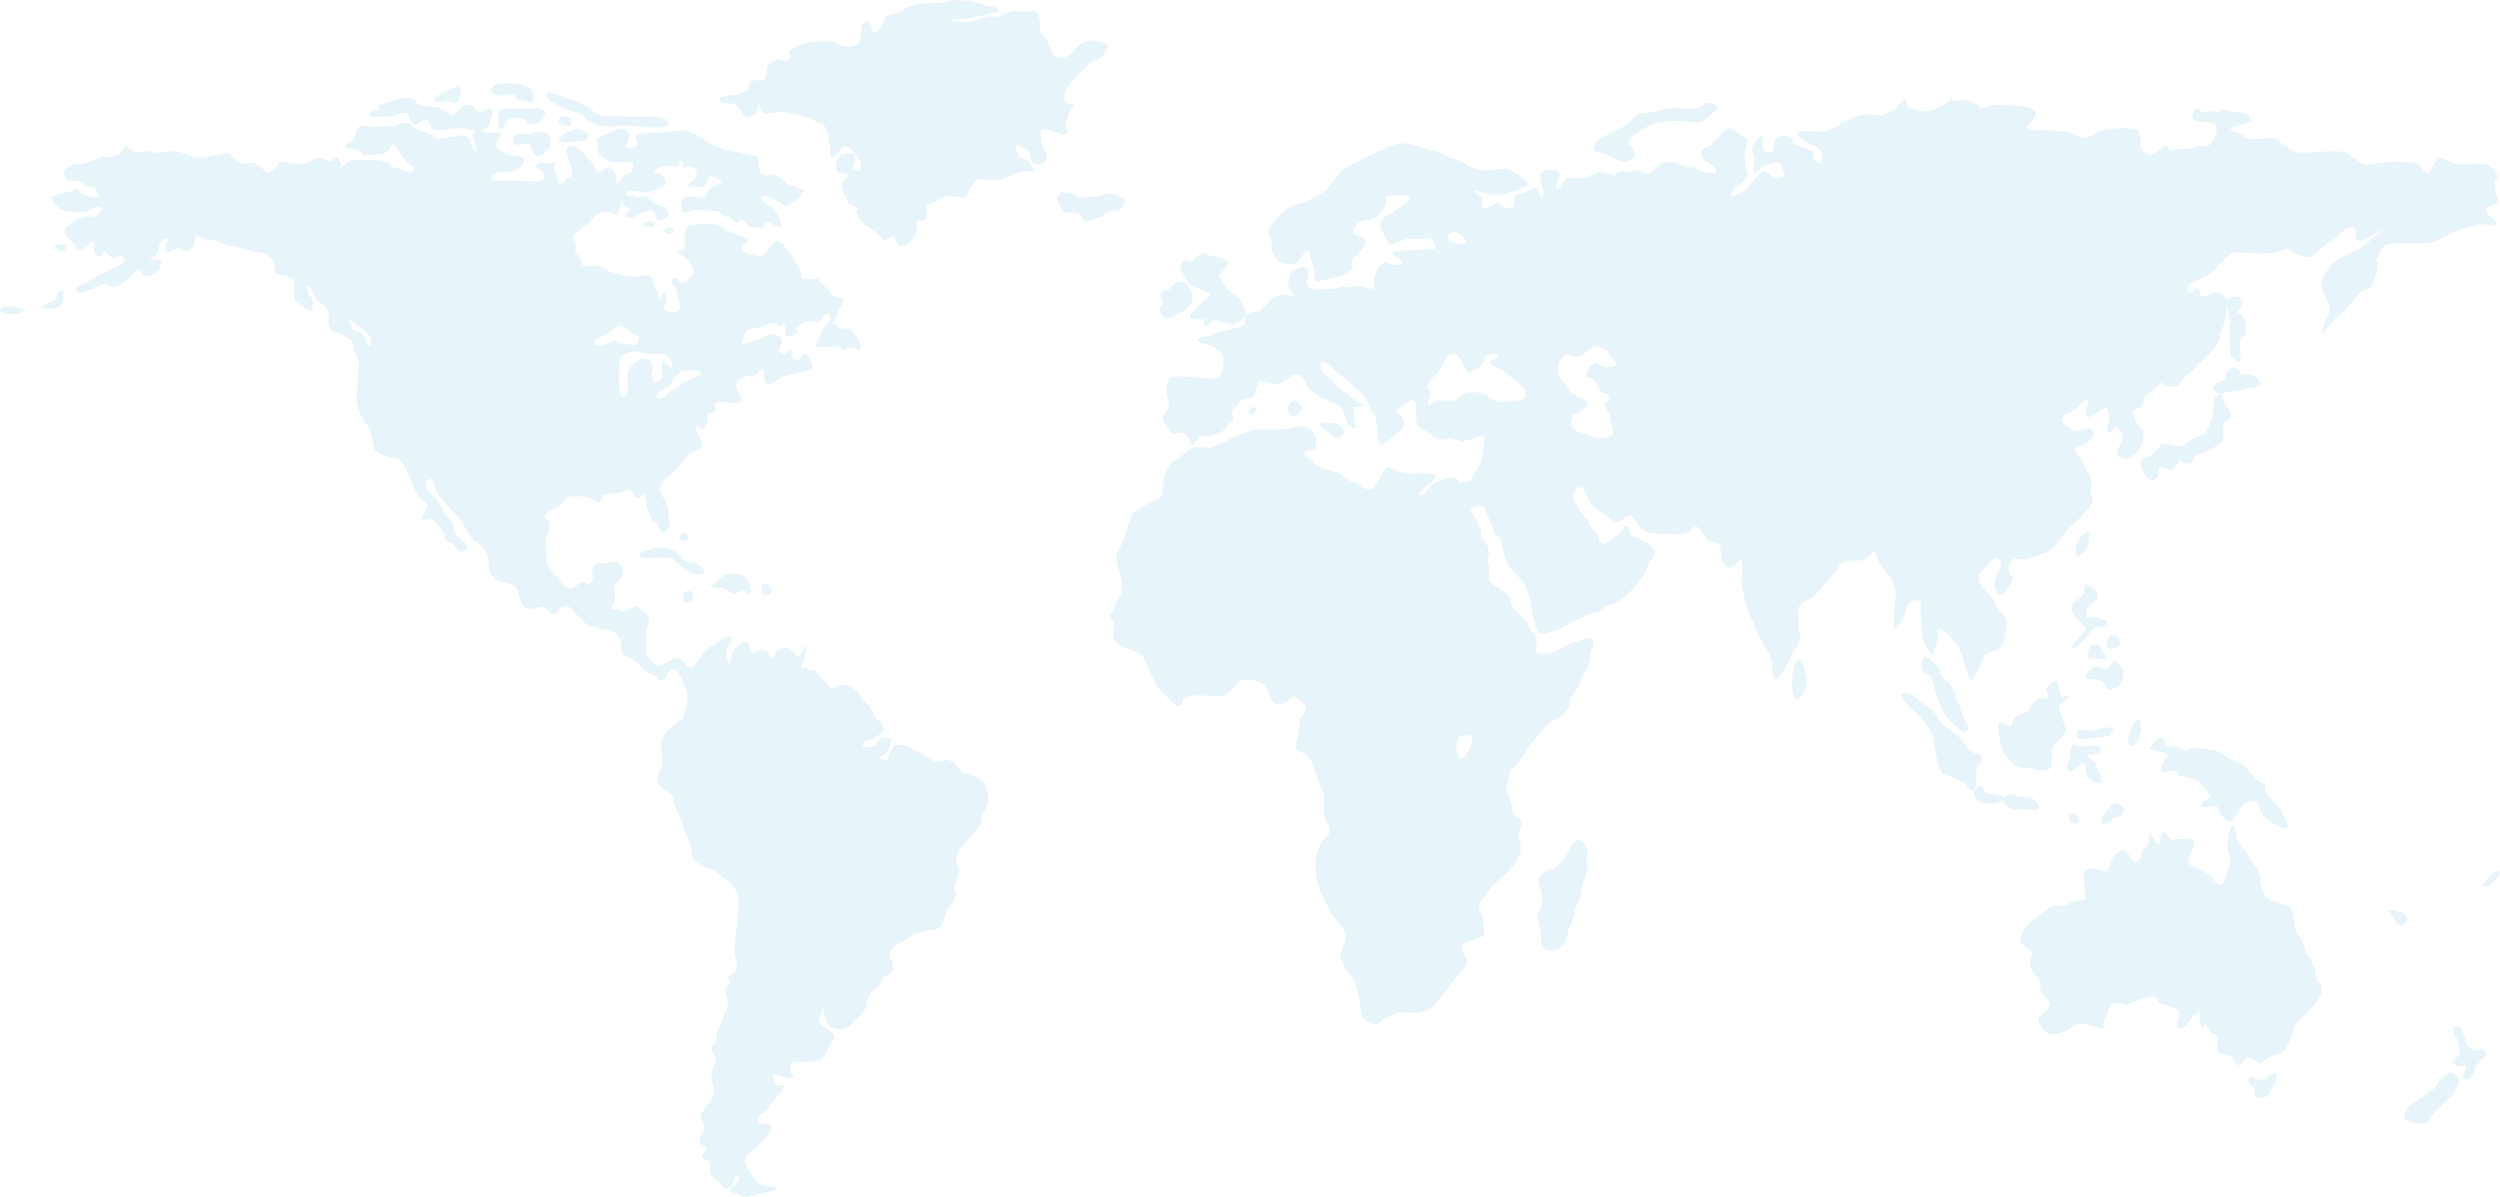 <?xml version="1.0" encoding="UTF-8" standalone="no"?>
<!-- Created with Inkscape (http://www.inkscape.org/) -->

<svg
   width="200.525mm"
   height="95.993mm"
   viewBox="0 0 200.525 95.993"
   version="1.1"
   id="svg1"
   xml:space="preserve"
   inkscape:export-filename="world_map.svg"
   inkscape:export-xdpi="96"
   inkscape:export-ydpi="96"
   xmlns:inkscape="http://www.inkscape.org/namespaces/inkscape"
   xmlns:sodipodi="http://sodipodi.sourceforge.net/DTD/sodipodi-0.dtd"
   xmlns="http://www.w3.org/2000/svg"
   xmlns:svg="http://www.w3.org/2000/svg"><sodipodi:namedview
     id="namedview1"
     pagecolor="#ffffff"
     bordercolor="#000000"
     borderopacity="0.25"
     inkscape:showpageshadow="2"
     inkscape:pageopacity="0.0"
     inkscape:pagecheckerboard="0"
     inkscape:deskcolor="#d1d1d1"
     inkscape:document-units="mm"><inkscape:page
       x="0"
       y="0"
       width="200.525"
       height="95.993"
       id="page2"
       margin="0"
       bleed="0" /></sodipodi:namedview><defs
     id="defs1" /><g
     inkscape:label="Layer 1"
     inkscape:groupmode="layer"
     id="layer1"
     transform="translate(-4.738,-100.503)"><path
       d="m 5.987,125.102 c -0.564,-0.043 -1.15,0 -1.237,0.217 -0.109,0.217 0.521,0.391 0.912,0.391 0.391,0 1.15,-0.282 0.999,-0.326 -0.152,-0.065 -0.673,-0.282 -0.673,-0.282 z M 84.045,164.37 c -0.022,-0.239 -0.109,-0.478 -0.239,-0.695 h 0.13 c -0.195,-0.347 -0.499,-0.651 -0.695,-0.76 -0.217,-0.109 -0.629,-0.174 -0.955,-0.347 h -0.195 c -0.109,-0.065 -0.217,-0.152 -0.282,-0.26 -0.109,-0.174 -0.282,-0.326 -0.478,-0.478 h 0.152 c -0.347,-0.26 -0.781,-0.456 -0.977,-0.369 -0.282,0.109 -0.76,0.217 -1.15,-0.043 -0.304,-0.217 -0.76,-0.478 -1.042,-0.673 h -0.174 c -0.043,-0.043 -0.087,-0.065 -0.109,-0.109 -0.239,-0.217 -0.868,-0.391 -1.15,-0.391 -0.282,0 -0.239,-0.217 -0.673,0.456 -0.26,0.391 -0.195,0.629 -0.282,0.738 -0.065,0.022 -0.195,0.022 -0.391,-0.022 -0.347,-0.065 -0.347,-0.087 -0.217,-0.174 0.043,-0.022 0.087,-0.065 0.13,-0.087 0.152,-0.087 0.347,-0.217 0.499,-0.412 h -0.043 c 0.022,-0.043 0.043,-0.065 0.065,-0.109 0.174,-0.26 0.195,-0.478 0.152,-0.63 h 0.109 c -0.065,-0.282 -0.369,-0.434 -0.695,-0.326 -0.087,0.022 -0.13,0.065 -0.174,0.109 -0.347,0.174 -0.109,0.478 -0.825,0.629 -0.629,0.13 -0.738,-0.217 -0.478,-0.412 h 0.022 c 0.022,-0.022 0.043,-0.022 0.043,-0.043 0.043,-0.022 0.087,-0.043 0.109,-0.043 0.26,-0.065 0.651,-0.239 0.912,-0.412 0.282,-0.174 0.521,-0.369 0.521,-0.478 v -0.13 h -0.109 c -0.043,-0.282 -0.152,-0.673 -0.456,-0.673 -0.087,0 -0.13,-0.022 -0.195,-0.087 h 0.174 c -0.239,-0.087 -0.26,-0.521 -0.651,-1.107 h -0.13 c -0.022,-0.043 -0.043,-0.065 -0.087,-0.109 -0.152,-0.217 -0.347,-0.434 -0.543,-0.629 h 0.152 c -0.499,-0.521 -1.042,-0.933 -1.476,-0.868 -0.564,0.109 -0.89,0.651 -1.194,0.043 -0.043,-0.109 -0.109,-0.195 -0.174,-0.282 h -0.109 c -0.239,-0.326 -0.478,-0.456 -0.608,-0.716 l -0.022,-0.022 h 0.13 c 0,-0.022 -0.022,-0.022 -0.022,-0.043 -0.195,-0.326 -0.673,0 -0.825,-0.174 l -0.152,-0.174 c 0,0 -0.629,0.174 -0.282,-0.326 0.087,-0.109 0.152,-0.26 0.195,-0.391 h -0.065 c 0.087,-0.282 0.152,-0.543 0.152,-0.738 h 0.087 c 0.022,-0.174 0,-0.282 -0.043,-0.26 -0.022,0 -0.043,0.043 -0.065,0.065 l -0.022,-0.022 c -0.152,0.065 -0.391,0.847 -0.608,0.781 -0.239,-0.043 -0.043,-0.174 -0.521,-0.499 -0.043,-0.043 -0.109,-0.043 -0.152,-0.065 h 0.195 c -0.326,-0.195 -0.76,-0.152 -1.02,0 h 0.043 c -0.195,0.065 -0.326,0.174 -0.326,0.304 0,0.195 -0.109,0.347 -0.174,0.434 h -0.109 c -0.043,-0.065 -0.152,-0.217 -0.239,-0.434 -0.152,-0.347 -0.803,-0.391 -1.15,-0.065 -0.152,0.152 -0.282,-0.022 -0.391,-0.239 h 0.109 c -0.152,-0.26 -0.26,-0.651 -0.412,-0.651 -0.109,0 -0.26,0.065 -0.434,0.195 -0.217,0.13 -0.456,0.347 -0.608,0.651 -0.195,0.391 -0.174,0.933 -0.239,1.107 -0.087,-0.043 -0.152,-0.282 -0.174,-0.564 h -0.109 c -0.022,-0.282 -0.022,-0.564 0,-0.716 v -0.022 h 0.087 v -0.043 c 0.043,-0.326 0.586,-0.89 0.195,-0.999 -0.174,-0.043 -0.369,0.043 -0.564,0.174 -0.195,0.13 -0.391,0.304 -0.543,0.391 -0.043,0.022 -0.065,0.043 -0.087,0.043 -0.065,0.022 -0.174,0.065 -0.282,0.152 -0.239,0.152 -0.586,0.456 -0.825,0.803 -0.26,0.412 -0.412,0.673 -0.651,0.847 -0.282,0.152 -0.673,-0.022 -0.586,-0.174 0.043,-0.087 -0.195,-0.304 -0.434,-0.456 h -0.195 c -0.195,-0.087 -0.347,-0.13 -0.412,-0.043 -0.022,0.043 -0.087,0.087 -0.13,0.13 -0.195,0.13 -0.478,0.26 -0.781,0.412 -0.412,0.217 -0.803,-0.282 -0.912,-0.499 h -0.13 c -0.087,-0.152 -0.217,-0.26 -0.26,-0.738 h 0.087 c 0,-0.065 -0.022,-0.174 -0.022,-0.26 -0.022,-0.282 0,-0.564 0.022,-0.847 h -0.087 c 0.043,-0.282 0.087,-0.521 0.13,-0.738 h 0.065 c 0.043,-0.152 0.065,-0.26 0.109,-0.369 0.065,-0.195 -0.087,-0.478 -0.26,-0.738 h -0.13 c -0.239,-0.304 -0.564,-0.521 -0.738,-0.499 -0.347,0.065 -0.673,0.456 -0.999,0.391 -0.347,-0.043 -0.195,-0.174 -0.716,-0.174 -0.456,0 -0.174,-0.087 -0.043,-0.456 h 0.065 c 0.022,-0.065 0.043,-0.13 0.065,-0.217 0.043,-0.282 0,-0.586 0,-0.89 h -0.087 c 0.022,-0.239 0.087,-0.478 0.326,-0.673 l 0.065,-0.065 h 0.043 c 0.304,-0.282 0.347,-0.76 0.282,-1.107 h -0.109 c -0.065,-0.217 -0.152,-0.369 -0.282,-0.391 -0.347,-0.065 -0.955,0.174 -1.389,0.109 -0.434,-0.043 -0.76,0.391 -0.629,0.89 0.152,0.499 -0.239,0.847 -0.391,0.781 -0.152,-0.065 -0.347,-0.347 -0.868,0.109 -0.521,0.456 -0.716,0.282 -1.259,-0.217 -0.065,-0.065 -0.109,-0.13 -0.195,-0.195 h 0.152 c -0.347,-0.326 -0.695,-0.673 -0.912,-1.107 h -0.109 c -0.065,-0.152 -0.109,-0.326 -0.13,-0.499 0,-0.087 -0.022,-0.174 -0.022,-0.239 h 0.087 c -0.043,-0.391 -0.065,-0.76 -0.065,-1.107 h -0.087 c 0.022,-0.26 0.043,-0.499 0.13,-0.673 0,-0.022 0.022,-0.043 0.022,-0.065 h 0.065 c 0.13,-0.326 0.174,-0.825 0.065,-1.107 h -0.109 c -0.043,-0.065 -0.087,-0.13 -0.152,-0.174 -0.195,-0.065 0.043,-0.369 0.304,-0.564 l 0.195,-0.13 c 0.043,-0.022 0.109,-0.065 0.152,-0.065 0.087,-0.022 0.195,-0.087 0.304,-0.152 0.304,-0.195 0.673,-0.564 0.76,-0.738 h -0.043 c 0.152,-0.152 0.586,-0.109 1.064,-0.109 0.521,0 0.629,0 1.15,0.347 0.239,0.152 0.391,0.13 0.499,0.043 0.109,-0.043 0.174,-0.152 0.195,-0.26 h -0.087 c 0,-0.043 0.022,-0.087 0.022,-0.109 0,-0.174 0.304,-0.282 0.868,-0.239 0.564,0.065 1.281,-0.434 1.433,-0.282 0.152,0.174 0.434,0.847 0.716,0.608 0.282,-0.217 0.391,-0.608 0.478,0.065 0.109,0.673 0.347,1.671 0.76,1.845 0.434,0.174 0.195,0.847 0.629,0.89 0.065,0 0.13,-0.022 0.195,-0.065 0.217,-0.065 0.391,-0.499 0.412,-0.89 h -0.087 c 0.022,-0.195 0,-0.391 -0.043,-0.499 -0.022,-0.065 -0.043,-0.152 -0.087,-0.239 h 0.109 c -0.087,-0.304 -0.217,-0.738 -0.347,-1.107 h -0.109 c -0.087,-0.217 -0.152,-0.412 -0.239,-0.499 -0.043,-0.065 -0.065,-0.152 -0.065,-0.239 h 0.087 c -0.022,-0.282 0.217,-0.673 0.521,-0.912 0.043,-0.022 0.065,-0.043 0.087,-0.065 0.022,0 0.043,-0.043 0.087,-0.043 0.043,-0.022 0.109,-0.065 0.152,-0.087 0.217,-0.174 0.456,-0.456 0.673,-0.738 h 0.043 c 0.282,-0.347 0.543,-0.716 0.716,-0.89 0.043,-0.022 0.087,-0.065 0.109,-0.087 0.434,-0.239 1.172,-0.369 0.933,-0.738 -0.043,-0.043 -0.065,-0.087 -0.087,-0.152 h 0.13 c -0.26,-0.391 -0.478,-0.803 -0.499,-1.107 h -0.109 c 0,-0.326 0.282,-0.217 0.434,0 0.152,0.217 0.716,-0.326 0.564,-0.608 -0.022,-0.043 -0.043,-0.087 -0.043,-0.13 h 0.109 c -0.087,-0.174 -0.065,-0.369 0.022,-0.478 0.043,-0.022 0.087,-0.022 0.152,-0.022 0.109,0.022 0.217,-0.022 0.26,-0.065 0.174,-0.065 0.217,-0.304 0.109,-0.499 -0.022,-0.022 -0.022,-0.043 -0.022,-0.065 h -0.087 c 0.043,-0.195 0.412,-0.369 0.673,-0.282 0.347,0.109 1.454,0.195 1.585,-0.022 0.065,-0.109 -0.043,-0.26 -0.174,-0.434 h 0.13 c -0.152,-0.239 -0.391,-0.499 -0.391,-0.76 0,-0.13 0.043,-0.239 0.109,-0.347 h -0.043 c 0.195,-0.26 0.543,-0.456 0.76,-0.499 0.326,-0.043 0.76,0 0.803,-0.174 0,-0.022 0.022,-0.043 0.043,-0.065 h 0.065 c 0.043,-0.065 0.13,-0.195 0.239,-0.282 0.109,-0.065 0.217,-0.065 0.239,0.109 0.043,0.391 0,1.064 0.391,1.064 0.391,0 0.868,-0.499 0.999,-0.564 0.152,-0.043 1.064,-0.282 1.237,-0.326 0.152,-0.043 0.847,-0.13 1.107,-0.326 0.13,-0.065 0.217,-0.174 0.174,-0.282 -0.065,-0.174 -0.13,-0.347 -0.195,-0.499 h -0.065 c -0.065,-0.174 -0.152,-0.304 -0.217,-0.391 -0.152,-0.174 -0.304,0.043 -0.478,0.326 -0.043,0.043 -0.065,0.065 -0.109,0.087 -0.152,0.087 -0.304,0.065 -0.391,-0.043 h -0.109 c -0.087,-0.217 0.043,-0.89 -0.282,-0.673 -0.326,0.217 -0.391,0.456 -0.564,0.326 -0.13,-0.065 -0.26,-0.282 -0.326,-0.412 h 0.109 c -0.043,-0.087 -0.087,-0.152 -0.087,-0.152 0,0 0.478,-0.282 0.152,-0.781 -0.043,-0.065 -0.087,-0.13 -0.152,-0.174 H 67.027 c -0.239,-0.174 -0.543,-0.152 -0.847,0 h -0.022 c -0.043,0.022 -0.087,0.043 -0.109,0.065 -0.478,0.282 -0.434,0.217 -0.999,0.391 -0.586,0.174 -0.847,0.326 -0.847,0.326 0,0 0.087,-0.412 0.239,-0.781 h -0.065 c 0.065,-0.152 0.152,-0.282 0.239,-0.369 0.304,-0.304 1.216,-0.217 1.585,-0.478 0.065,-0.043 0.109,-0.065 0.152,-0.109 0.022,-0.022 0.043,-0.022 0.043,-0.043 0.347,-0.109 0.912,0.26 0.912,0.26 l 0.065,-0.065 0.022,0.022 c 0,0 0.087,-0.109 0.195,-0.195 0.065,-0.022 0.109,-0.022 0.109,0.065 0,0.282 -0.087,0.999 0.195,0.999 0.282,0 1.107,-0.456 0.76,-0.564 -0.195,-0.065 -0.087,-0.174 0.109,-0.304 0.13,-0.087 0.326,-0.195 0.478,-0.326 0.347,-0.217 0.955,0.065 1.129,-0.043 0.022,-0.022 0.043,-0.022 0.065,-0.043 h 0.043 c 0.13,-0.087 0.26,-0.369 0.434,-0.521 0.043,-0.022 0.087,-0.043 0.152,-0.043 0.347,0 0.478,0.499 0,0.847 -0.478,0.347 -0.521,1.172 -0.76,1.389 -0.239,0.217 -0.087,0.499 0.282,0.456 0.391,-0.065 0.716,0.043 1.042,-0.065 0.347,-0.109 0.543,0.109 0.629,0.282 0.065,0.109 0.195,0.022 0.282,-0.065 h 0.022 c 0.043,-0.043 0.087,-0.065 0.13,-0.109 0.13,-0.022 0.608,-0.109 0.76,0.13 0.109,0.13 0.195,0.087 0.217,-0.022 h 0.065 c 0.065,-0.087 0.087,-0.326 0,-0.499 -0.109,-0.195 -0.217,-0.412 -0.347,-0.608 h -0.109 c -0.043,-0.065 -0.087,-0.152 -0.109,-0.217 -0.13,-0.326 -0.326,-0.456 -0.716,-0.326 -0.304,0.087 -0.434,-0.043 -0.608,-0.174 h 0.152 c -0.065,-0.043 -0.109,-0.109 -0.195,-0.152 -0.239,-0.174 -0.434,0.217 -0.239,-0.174 0.174,-0.369 0.282,-0.499 0.412,-0.781 h -0.065 c 0.087,-0.195 0.347,-0.499 0.391,-0.738 h 0.087 c 0.065,-0.195 0.043,-0.369 -0.239,-0.434 -0.608,-0.174 -0.803,-0.282 -0.912,-0.608 0,-0.022 -0.022,-0.043 -0.022,-0.065 h -0.109 c -0.152,-0.239 -0.478,-0.564 -0.738,-0.738 h 0.174 c -0.13,-0.087 -0.239,-0.152 -0.304,-0.152 -0.195,0 -1.107,0.195 -1.15,-0.087 -0.043,-0.174 -0.13,-0.543 -0.26,-0.868 h -0.109 c -0.065,-0.174 -0.152,-0.347 -0.239,-0.456 -0.043,-0.065 -0.13,-0.174 -0.239,-0.282 h 0.13 c -0.239,-0.304 -0.608,-0.803 -0.868,-1.107 H 67.374 c -0.087,-0.109 -0.152,-0.195 -0.195,-0.217 -0.152,-0.109 -0.326,-0.065 -0.76,0.608 -0.152,0.239 -0.304,0.412 -0.456,0.521 -0.217,0.13 -0.412,0.13 -0.608,0.043 -0.347,-0.174 -0.716,0 -1.042,-0.434 -0.174,-0.217 0,-0.369 0.174,-0.499 0.152,-0.109 0.304,-0.217 0.239,-0.347 -0.109,-0.217 -0.608,-0.326 -1.042,-0.412 h 0.412 c -0.217,-0.043 -0.456,-0.087 -0.651,-0.109 -0.478,-0.065 -0.803,-0.673 -1.541,-0.738 -0.716,-0.043 -1.585,0.109 -1.823,0.109 -0.065,0 -0.087,0.022 -0.13,0.065 -0.195,0.043 -0.217,0.412 -0.304,0.999 -0.065,0.499 0.174,0.695 0.065,0.825 -0.022,0 -0.043,0.022 -0.065,0.022 -0.217,0.043 -0.391,0.109 -0.412,0.152 -0.152,0.065 -0.152,0.152 0.152,0.304 0.434,0.217 0.999,1.129 0.999,1.129 0,0 0,0.499 -0.347,0.781 -0.347,0.282 -0.673,0.564 -0.868,0.217 -0.022,-0.022 -0.043,-0.043 -0.043,-0.065 h 0.13 c -0.152,-0.239 -0.434,-0.26 -0.543,-0.152 -0.109,0.022 -0.174,0.109 -0.109,0.26 0.152,0.347 0.434,0.499 0.434,0.847 0,0.326 0.434,1.172 0.152,1.454 -0.282,0.282 -0.629,0.043 -0.868,0.109 -0.239,0.043 -0.478,-0.456 -0.282,-0.564 0.043,-0.022 0.043,-0.065 0.065,-0.13 h 0.065 c 0.087,-0.239 -0.087,-0.89 -0.087,-0.89 0,0 -0.022,0.043 -0.087,0.109 0,-0.043 -0.022,-0.065 -0.022,-0.065 0,0 -0.239,0.391 -0.391,0.521 -0.043,0 -0.043,-0.043 -0.043,-0.152 0.043,-0.347 -0.109,-0.499 -0.174,-0.673 H 57.259 c -0.022,-0.065 -0.043,-0.13 -0.043,-0.217 0,-0.174 -0.087,-0.347 -0.195,-0.521 h 0.13 c -0.152,-0.239 -0.434,-0.434 -0.695,-0.369 -0.434,0.109 -0.825,0.195 -1.65,0.043 -0.803,-0.174 -1.15,-0.282 -1.823,-0.673 -0.087,-0.043 -0.152,-0.087 -0.217,-0.109 h -0.26 c -0.195,-0.065 -0.347,-0.043 -0.478,0 h -0.087 c -0.065,0.022 -0.13,0.043 -0.195,0.043 -0.065,0 -0.109,-0.022 -0.13,-0.043 h -0.13 c -0.109,-0.195 -0.13,-0.608 -0.347,-0.738 h 0.174 c -0.043,-0.043 -0.109,-0.087 -0.174,-0.109 -0.434,-0.109 -0.152,-0.239 -0.239,-0.977 v -0.043 H 50.79 c -0.065,-0.412 -0.174,-0.499 0.087,-0.738 h 0.022 c 0.109,-0.109 0.304,-0.282 0.673,-0.543 0.304,-0.217 0.499,-0.391 0.651,-0.564 h -0.043 c 0.347,-0.347 0.456,-0.543 1.02,-0.608 0.825,-0.109 1.107,0.499 1.107,0.217 0,-0.065 0.022,-0.195 0.043,-0.347 h 0.087 c 0.043,-0.282 0.109,-0.651 0.152,-0.868 0.022,0.543 0.955,0.608 0.521,0.999 -0.434,0.391 -0.195,0.456 0.152,0.456 0.347,0 0.955,-0.391 0.955,-0.391 0,0 0.76,-0.391 0.955,-0.065 0.195,0.326 0.195,0.673 0.521,0.673 0.326,0 0.999,-0.412 0.499,-0.803 h 0.152 l -0.109,-0.109 c -0.629,-0.391 -0.999,-0.347 -1.389,-0.781 -0.087,-0.109 -0.152,-0.174 -0.195,-0.217 h -0.174 c -0.043,-0.022 -0.087,-0.022 -0.13,0 h -0.065 c -0.043,0.022 -0.087,0.043 -0.152,0.043 -0.217,0.065 -0.347,0 -0.412,-0.043 h -0.152 c -0.043,-0.043 -0.065,-0.065 -0.109,-0.065 -0.13,0 -0.369,0.109 -0.478,-0.109 -0.109,-0.217 0.043,-0.282 0.521,-0.282 0.478,0 1.042,0.174 1.042,0.174 0,0 0.564,-0.217 0.716,-0.282 0.087,-0.043 0.434,-0.087 0.629,-0.26 0.174,-0.087 0.282,-0.239 0.239,-0.478 -0.109,-0.369 -0.391,-0.456 -0.586,-0.543 H 57.346 c -0.043,-0.022 -0.043,-0.043 -0.065,-0.065 -0.152,-0.174 0.282,-0.391 0.521,-0.499 0.239,-0.109 0.912,0 0.912,0 0,0 0.434,0.065 0.434,-0.174 h 0.087 v -0.043 c 0,-0.109 -0.022,-0.26 0,-0.326 0.022,0 0.065,0.022 0.109,0.043 0.282,0.174 0,0.673 0.434,0.564 0.434,-0.109 0.521,0 0.76,0.174 0.217,0.152 0,0.738 -0.217,0.912 -0.087,0.043 -0.152,0.087 -0.217,0.13 -0.195,0.109 -0.347,0.26 0.065,0.304 0.521,0.065 0.912,0.065 0.912,0.065 0,0 0.022,-0.022 0.043,-0.065 h 0.043 c 0,0 0.347,-0.391 0.478,-0.738 0.022,-0.043 0.043,-0.087 0.065,-0.109 0.13,-0.043 0.282,0.087 0.412,0.174 0.152,0.087 0.651,0.217 0.478,0.391 -0.043,0.022 -0.087,0.043 -0.152,0.065 -0.217,0.065 -0.369,0.152 -0.499,0.239 -0.326,0.174 -0.434,0.391 -0.543,0.608 -0.043,0.109 -0.087,0.195 -0.152,0.239 -0.109,0.065 -0.26,0.065 -0.564,-0.022 h -0.369 c -0.217,-0.043 -0.412,-0.043 -0.543,0 h -0.109 l -0.022,0.022 c -0.087,0.043 -0.152,0.109 -0.195,0.195 -0.152,0.282 -0.043,1.172 0.195,1.064 0.239,-0.109 0.478,-0.109 0.76,-0.217 0.282,-0.109 1.433,0.109 1.715,0.065 0.282,-0.065 0.76,0.564 0.912,0.456 0.152,-0.109 0.434,0.217 0.716,0.456 0.109,0.065 0.152,0.043 0.195,-0.022 0.065,0 0.109,-0.087 0.174,-0.152 h -0.043 c 0.087,-0.065 0.195,-0.065 0.391,0.109 0.521,0.456 0.239,0.456 0.521,0.456 0.282,0 0.912,0.065 0.912,0.065 v -0.065 h 0.087 c 0,0 0.022,-0.239 0.174,-0.369 0.065,-0.022 0.152,-0.043 0.26,-0.022 0.434,0.109 0.825,0.608 0.868,0.369 0.065,0.022 0.109,0 0.087,-0.152 -0.022,-0.152 -0.022,-0.26 -0.022,-0.391 h -0.087 c -0.022,-0.239 -0.065,-0.456 -0.304,-0.673 -0.022,-0.022 -0.043,-0.043 -0.087,-0.065 h 0.174 c -0.391,-0.326 -0.999,-0.543 -1.085,-0.716 -0.087,-0.13 -0.13,-0.26 -0.109,-0.391 h -0.065 c 0.022,-0.022 0.022,-0.043 0.043,-0.065 0.152,-0.109 0.825,0.065 1.194,0.326 0.391,0.282 0.716,0.564 0.999,0.326 0.022,-0.022 0.043,-0.022 0.065,-0.043 0,0 0.022,0 0.043,-0.022 0.043,-0.043 0.109,-0.065 0.152,-0.109 0.152,-0.087 0.282,-0.152 0.391,-0.239 0.087,-0.043 0.152,-0.109 0.217,-0.174 l 0.043,-0.043 h -0.043 c 0.152,-0.217 0.391,-0.564 0.391,-0.564 0,0 -0.434,-0.065 -0.868,-0.174 h 0.326 c -0.412,-0.087 -0.89,-0.239 -0.999,-0.391 -0.195,-0.282 -0.868,-0.673 -1.042,-0.673 -0.174,0 -0.629,0.326 -0.847,-0.043 h -0.109 c 0,-0.022 -0.022,-0.043 -0.022,-0.065 -0.087,-0.217 -0.13,-0.478 -0.174,-0.673 h 0.109 c -0.065,-0.347 -0.109,-0.63 -0.239,-0.673 -0.152,-0.043 -1.476,-0.26 -2.149,-0.434 H 62.989 c -0.065,-0.022 -0.109,-0.043 -0.152,-0.065 -0.239,-0.13 -1.042,-0.434 -1.563,-0.673 h 0.217 c -0.152,-0.065 -0.304,-0.152 -0.412,-0.217 -0.434,-0.282 -1.042,-0.673 -1.433,-0.673 -0.391,0 -1.954,0.217 -2.258,0.174 -0.282,-0.065 -1.15,0.109 -1.476,0.174 -0.043,0 -0.065,0.022 -0.087,0.065 -0.347,0.065 0.434,0.781 -0.282,0.955 -0.673,0.152 -0.629,0.26 -0.499,-0.456 h 0.087 c 0,-0.065 0.022,-0.109 0.022,-0.174 0.152,-0.847 -0.478,-1.064 -1.107,-0.716 -0.391,0.195 -0.89,0.369 -1.194,0.543 -0.26,0.13 -0.412,0.282 -0.282,0.456 0.239,0.391 -0.043,0.673 0.412,1.064 0.478,0.391 0.673,0.499 1.302,0.456 0.608,-0.065 1.237,0.109 1.237,0.109 0,0 0,0.673 -0.239,0.781 -0.043,0.022 -0.109,0.043 -0.152,0.065 h -0.087 c -0.087,0.022 -0.195,0.065 -0.26,0.13 -0.087,0.043 -0.174,0.13 -0.217,0.26 -0.043,0.109 -0.109,0.217 -0.217,0.282 -0.13,0.065 -0.26,0.087 -0.26,0 0,-0.109 0.109,-0.412 0.065,-0.673 h -0.087 c -0.022,-0.109 -0.065,-0.195 -0.152,-0.282 -0.347,-0.282 -0.434,-0.326 -0.803,-0.043 -0.391,0.282 -0.434,0.391 -0.629,-0.065 -0.043,-0.13 -0.13,-0.239 -0.217,-0.347 h 0.13 c -0.239,-0.304 -0.586,-0.543 -0.586,-0.543 0,0 -0.195,-0.282 -0.412,-0.564 h -0.152 c -0.065,-0.087 -0.13,-0.152 -0.195,-0.217 -0.282,-0.282 -0.803,-0.217 -0.868,0.065 -0.043,0.282 0.109,0.564 0.282,1.064 0.152,0.412 0.239,0.933 0.087,1.129 -0.022,0 -0.022,0.022 -0.043,0.022 -0.087,0.022 -0.13,0.043 -0.195,0.087 -0.195,0.087 -0.217,0.282 -0.369,0.412 -0.022,0 -0.043,0.022 -0.043,0.022 -0.347,0.109 -0.478,-0.174 -0.478,-0.608 v -0.109 H 49.249 c -0.022,-0.304 -0.087,-0.564 -0.065,-0.738 h 0.087 c 0,-0.065 0,-0.13 0.043,-0.152 0.087,-0.174 -0.391,0.109 -0.868,0 -0.239,-0.065 -0.434,0 -0.543,0.087 -0.195,0.087 -0.239,0.26 0.065,0.369 0.412,0.152 0.543,0.673 0.282,0.912 -0.022,0 -0.022,0.022 -0.043,0.022 -0.434,0.174 -2.062,0 -2.583,0 -0.521,0 -1.302,0.174 -1.433,-0.174 -0.065,-0.13 0,-0.239 0.109,-0.326 0.174,-0.109 0.412,-0.174 0.586,-0.174 0.347,0 1.346,0.065 1.715,-0.564 h 0.043 c 0,-0.022 0.022,-0.022 0.043,-0.043 0.391,-0.629 -0.478,-0.738 -0.868,-0.738 -0.26,0 -0.499,-0.087 -0.781,-0.326 h -0.152 c -0.087,-0.087 -0.174,-0.174 -0.26,-0.282 -0.152,-0.174 -0.152,-0.326 -0.109,-0.456 h 0.087 c 0.043,-0.304 0.391,-0.499 0.326,-0.673 -0.087,-0.217 -0.564,-0.043 -0.999,-0.043 -0.239,0 -0.543,-0.109 -0.76,-0.152 0.195,0 0.347,-0.022 0.391,-0.087 0.043,-0.022 0.087,-0.043 0.109,-0.065 0.022,-0.043 0.043,-0.065 0.065,-0.087 h -0.043 c 0.13,-0.109 0.282,-0.174 0.304,-0.347 0.022,-0.087 0.043,-0.239 0.087,-0.391 h 0.065 c 0.065,-0.282 0.13,-0.586 0.13,-0.586 0,0 -0.195,-0.412 -0.499,-0.217 -0.326,0.195 -0.412,0.304 -0.695,0.217 -0.195,-0.043 -0.26,-0.391 -0.478,-0.521 h -0.521 c -0.087,0.022 -0.152,0.065 -0.217,0.109 -0.282,0.152 -0.369,0.391 -0.499,0.499 -0.022,0.022 -0.043,0.043 -0.087,0.065 -0.174,0.087 -0.391,0.13 -0.478,0.065 -0.13,-0.065 -0.868,-0.564 -0.868,-0.564 0,0 -0.977,-0.043 -1.411,-0.174 h -0.217 c -0.043,-0.022 -0.043,-0.043 -0.065,-0.065 -0.065,-0.217 -0.326,-0.608 -1.02,-0.521 -0.695,0.065 -1.91,0.564 -2.106,0.564 -0.152,0 0.065,0.282 0.043,0.391 -0.195,0 -0.412,-0.022 -0.543,0.109 -0.087,0.043 -0.174,0.109 -0.195,0.239 -0.065,0.217 0.282,0.217 0.695,0.217 0.412,0 1.085,0 1.281,-0.109 0.195,-0.109 1.15,-0.369 1.107,-0.043 -0.043,0.326 0.391,0.868 0.608,0.781 0.217,-0.065 0.673,-0.564 0.89,-0.369 0.239,0.195 0.26,0.63 0.478,0.738 0.217,0.109 0.825,0.109 1.107,0 0.282,-0.109 1.085,-0.109 1.433,-0.043 0.195,0.043 0.608,0.13 0.955,0.174 -0.087,0 -0.13,0.022 -0.174,0.065 -0.087,0.022 -0.13,0.065 -0.13,0.195 0,0.326 0.304,1.15 0.304,1.411 -0.043,-0.022 -0.043,-0.043 -0.065,-0.065 h -0.152 c -0.174,-0.217 -0.195,-0.478 -0.326,-0.738 h 0.109 c -0.043,-0.065 -0.065,-0.152 -0.109,-0.217 -0.239,-0.326 -0.629,-0.282 -1.107,-0.217 -0.478,0.065 -1.302,0.217 -1.541,0.174 -0.239,-0.065 -0.043,-0.065 -0.564,-0.347 -0.521,-0.282 -0.76,-0.217 -1.15,-0.499 h -0.152 c -0.26,-0.239 -0.022,-0.347 -0.651,-0.391 -0.673,-0.065 -0.629,0.391 -1.302,0.282 -0.673,-0.109 -0.868,0.043 -1.519,0 -0.673,-0.065 -0.999,-0.109 -1.107,0.282 -0.109,0.391 -0.282,1.064 -0.564,1.064 -0.282,0 -0.629,0.391 0.282,0.456 0.912,0.043 0.391,0.564 1.194,0.499 0.673,-0.043 1.281,-0.065 1.585,-0.304 0,0 0.022,-0.022 0.043,-0.022 h -0.022 c 0.043,-0.043 0.109,-0.109 0.13,-0.174 0.195,-0.456 0.326,-0.456 0.434,-0.282 0.087,0.174 0.803,1.172 0.803,1.172 0,0 0.478,0.434 0.673,0.564 0.195,0.109 -0.195,0.629 -0.564,0.326 -0.391,-0.282 -1.107,-0.217 -1.389,-0.499 h 0.174 c -0.022,-0.022 -0.043,-0.022 -0.065,-0.043 -0.282,-0.282 -1.064,-0.391 -1.389,-0.347 -0.326,0.043 -1.433,-0.043 -1.628,-0.043 -0.065,0 -0.152,0.065 -0.26,0.13 -0.26,0.152 -0.651,0.478 -0.651,0.478 0,0 -0.043,-0.065 -0.087,-0.174 h 0.109 c -0.087,-0.152 -0.217,-0.412 -0.304,-0.543 -0.065,-0.109 -0.152,-0.065 -0.239,0.022 -0.109,0.043 -0.217,0.174 -0.304,0.26 h -0.022 c -0.195,0.043 -0.76,-0.456 -1.346,-0.217 -0.174,0.065 -0.26,0.13 -0.347,0.174 -0.087,0.043 -0.152,0.087 -0.195,0.13 -0.13,0.065 -0.282,0.109 -0.673,0.087 -0.803,-0.043 -0.999,-0.217 -1.302,-0.174 l -0.282,0.043 v 0.043 l -0.087,0.022 c 0,0 0.043,0.217 -0.282,0.456 -0.326,0.217 -0.564,0.499 -0.803,0.174 -0.239,-0.326 -0.391,-0.326 -0.521,-0.391 -0.043,-0.022 -0.065,-0.043 -0.109,-0.065 h 0.195 c -0.152,-0.065 -0.434,-0.326 -1.042,-0.152 -0.608,0.174 -1.281,-0.825 -1.476,-0.825 -0.195,0 -2.214,0.478 -2.583,0.369 -0.282,-0.087 -0.977,-0.391 -1.476,-0.499 h -0.738 c -0.391,0.065 -0.847,0.13 -0.847,0.13 0,0 -0.304,-0.065 -0.564,-0.13 h -0.608 c -0.195,0.065 -0.434,0.109 -0.608,0 h -0.152 c -0.239,-0.282 -0.673,-0.456 -0.673,-0.456 0,0 -0.13,0.412 -0.369,0.629 -0.022,0.022 -0.043,0.022 -0.065,0.043 -0.326,0.109 -1.042,0.326 -1.194,0.217 -0.152,-0.109 -1.389,0.456 -1.389,0.456 0,0 -0.695,0.174 -0.89,0.13 -0.065,-0.022 -0.217,0.022 -0.369,0.087 h 0.043 c -0.304,0.109 -0.76,0.391 -0.695,0.564 0.087,0.217 0,0.673 0.76,0.673 0.76,0 0.803,0.347 1.107,0.391 0.282,0.065 0.391,0 0.716,0.347 0.282,0.282 0.326,0.586 0.065,0.608 h -0.152 c -0.434,-0.065 -0.912,-0.174 -1.194,-0.456 l -0.282,-0.282 -0.521,0.282 c -0.673,0.065 -1.541,0.456 -1.541,0.456 0,0 0.239,0.499 0.673,0.847 0.434,0.326 1.498,0.326 1.498,0.326 0,0 0.629,0.043 0.955,-0.174 0.043,-0.022 0.109,-0.065 0.152,-0.087 0.022,-0.022 0.065,-0.043 0.087,-0.065 0.239,-0.13 0.499,-0.087 0.651,-0.043 0.195,0.065 -0.13,0.781 -0.651,0.738 -0.543,-0.043 -1.15,0.065 -1.585,0.456 -0.412,0.391 -0.803,0.456 -0.608,0.89 0.195,0.434 0.912,0.999 0.955,1.281 0.043,0.174 0.391,0.043 0.651,-0.13 0.152,-0.087 0.282,-0.217 0.347,-0.326 h -0.065 c 0.109,-0.282 0.564,-0.282 0.434,0.326 -0.13,0.608 0.478,0.738 0.478,0.738 0,0 0,-0.022 0.043,-0.065 0.022,0 0.043,0.022 0.043,0.022 0,0 0.152,-0.282 0.282,-0.412 0.022,0 0.043,0 0.065,0.022 0.152,0.109 0.629,0.629 0.629,0.629 0,0 0.065,-0.065 0.174,-0.13 l 0.022,-0.022 c 0.195,-0.13 0.478,-0.239 0.608,-0.022 0.195,0.326 -0.282,0.608 -0.586,0.781 h -0.022 c -0.391,0.195 -1.259,0.564 -1.476,0.738 -0.022,0.022 -0.043,0.022 -0.065,0.043 h -0.022 c 0,0.022 -0.043,0.022 -0.043,0.043 -0.13,0.087 -0.326,0.195 -0.521,0.304 h 0.022 c -0.347,0.174 -0.695,0.347 -0.847,0.347 -0.239,0 -0.347,0.673 0.087,0.608 0.434,-0.065 1.628,-0.564 1.954,-0.738 0.347,-0.174 0.456,0.564 1.324,0.043 0.152,-0.087 0.282,-0.174 0.391,-0.282 h 0.022 c 0.434,-0.369 0.695,-0.76 0.868,-0.933 0.022,-0.022 0.043,-0.022 0.065,-0.022 0.239,0.065 0.282,0.456 0.673,0.564 0.174,0.043 0.347,-0.022 0.499,-0.13 0.217,-0.109 0.412,-0.326 0.564,-0.434 0.043,-0.043 0.109,-0.087 0.152,-0.174 h -0.109 c 0.13,-0.26 0.195,-0.608 0.022,-0.564 -0.239,0.065 -0.868,0 -0.868,0 0,0 0.109,-0.065 0.239,-0.174 h 0.022 c 0.195,-0.152 0.499,-0.412 0.499,-0.608 0,-0.152 0.022,-0.326 0.109,-0.499 h -0.043 c 0.087,-0.13 0.174,-0.26 0.347,-0.347 0.391,-0.174 0.391,-0.065 0.152,0.629 -0.217,0.586 0.326,0.434 0.651,0.195 0.065,-0.043 0.109,-0.087 0.174,-0.13 0.26,-0.152 0.608,0.478 1.085,0.13 0.022,0 0.022,-0.022 0.022,-0.022 0.022,-0.022 0.043,-0.022 0.065,-0.043 0.152,-0.109 0.26,-0.26 0.304,-0.412 h -0.065 c 0.13,-0.347 0.13,-0.673 0.304,-0.673 0.304,0 0.825,0.608 1.107,0.391 0.304,-0.217 1.02,0.456 1.498,0.456 0.478,0 2.084,0.543 2.388,0.543 0.282,0 1.15,0.391 1.194,1.129 0.043,0.738 0.347,0.673 0.629,0.673 0.282,0 0.955,0.282 0.955,0.564 0,0.282 -0.195,1.411 0.282,1.693 0.478,0.282 0.912,0.738 1.107,0.608 0.087,-0.065 0.087,-0.326 0.043,-0.564 h 0.109 c -0.043,-0.26 -0.152,-0.543 -0.282,-0.608 -0.174,-0.087 -0.152,-0.304 -0.152,-0.499 h -0.109 c 0,-0.065 0,-0.109 -0.043,-0.174 -0.087,-0.217 0.282,-0.217 0.434,0.174 0.13,0.391 0.521,1.129 0.76,1.129 0.239,0 0.76,0.673 0.629,1.064 -0.152,0.391 0.043,1.194 0.478,1.194 0.434,0 1.064,0.543 1.237,0.608 0.195,0.043 0.304,0.543 0.304,0.716 0,0.174 0.369,0.912 0.369,1.302 0,0.391 -0.152,1.954 -0.195,2.583 -0.043,0.608 0.391,1.671 0.868,2.236 0.478,0.564 0.391,1.823 0.673,2.04 0.282,0.217 0.999,0.651 1.433,0.586 0.434,-0.065 0.716,0.326 1.107,1.107 0.391,0.781 0.76,2.084 1.064,2.192 0.282,0.109 0.76,0.499 0.521,0.781 -0.239,0.282 -0.629,0.89 -0.195,0.89 0.434,0 0.586,-0.282 0.912,0.217 0.326,0.499 0.76,0.781 0.716,1.129 -0.043,0.326 0.391,0.456 0.564,0.499 0.195,0.043 0.586,0.999 0.999,0.651 0.043,-0.022 0.087,-0.043 0.13,-0.087 0.152,-0.152 0.13,-0.326 0.043,-0.499 h -0.13 c -0.174,-0.282 -0.543,-0.564 -0.76,-0.738 h 0.152 c -0.065,-0.065 -0.13,-0.109 -0.174,-0.152 -0.195,-0.195 -0.109,-0.543 -0.282,-0.955 h -0.109 c -0.087,-0.152 -0.195,-0.326 -0.369,-0.499 -0.087,-0.087 -0.152,-0.174 -0.239,-0.239 h 0.13 c -0.391,-0.434 -0.434,-0.781 -0.673,-1.107 h -0.13 c -0.043,-0.065 -0.087,-0.109 -0.152,-0.174 -0.217,-0.195 -0.412,-0.391 -0.499,-0.586 h 0.109 c -0.152,-0.239 -0.195,-0.478 0.087,-0.695 0.391,-0.239 0.456,0.478 0.629,0.933 0.195,0.499 1.194,1.519 1.628,1.954 0.434,0.456 1.194,2.019 1.433,2.019 0.239,0 0.912,0.89 0.912,0.89 0,0 0.391,0.738 0.239,0.955 -0.152,0.217 0.195,1.064 0.521,1.281 0.347,0.217 1.802,0.239 1.867,1.064 0.022,0.217 0.26,1.281 0.781,1.281 0.521,0 1.216,-0.282 1.368,-0.109 0.13,0.152 0.521,0.76 0.803,0.499 0.043,-0.022 0.109,-0.043 0.152,-0.109 h -0.043 c 0.239,-0.347 0.304,-0.499 0.716,-0.499 0.434,0 0.629,0.391 0.868,0.673 0.239,0.282 0.912,1.02 1.237,0.955 0.326,-0.065 0.76,0.456 0.999,0.282 0.239,-0.174 0.629,0.109 0.803,0.217 0.195,0.109 0.586,0.521 0.543,1.194 -0.043,0.673 0.651,0.825 0.933,0.977 0.282,0.174 0.673,0.564 0.912,0.847 0.239,0.282 0.76,0.326 0.912,0.499 0.152,0.174 0.239,0.499 0.673,0.217 0.26,-0.174 0.326,-0.412 0.347,-0.586 h 0.087 c 0.022,-0.087 0,-0.174 0,-0.217 0.152,-0.022 0.456,-0.043 0.608,0.13 0.239,0.217 0.391,0.955 0.521,1.064 0.152,0.109 0.434,0.955 0.239,1.563 -0.195,0.608 -0.152,1.237 -0.347,1.237 -0.195,0 -0.716,0.586 -0.999,0.76 -0.282,0.174 -0.76,1.085 -0.716,1.368 0.043,0.282 0.195,1.172 0.109,1.563 -0.109,0.391 -0.456,0.781 -0.304,1.411 0.152,0.608 1.15,0.781 1.194,1.346 0.043,0.564 0.76,1.802 0.868,2.344 0.109,0.564 0.608,1.216 0.608,1.997 0,0.781 1.454,1.259 1.693,1.324 0.239,0.043 0.673,0.564 0.999,0.716 0.347,0.174 0.629,0.499 0.868,0.955 0.239,0.456 0.195,1.107 0.195,1.281 0,0.174 -0.152,1.91 -0.282,2.909 -0.152,0.999 0.347,1.954 0.065,2.236 -0.282,0.282 -0.825,0.391 -0.543,0.738 0.282,0.347 -0.347,0.564 -0.347,0.738 0,0.174 0.391,1.064 0.195,1.454 -0.195,0.391 -0.347,0.955 -0.478,1.281 -0.152,0.326 -0.478,0.673 -0.391,1.172 0.087,0.499 -0.391,0.326 -0.391,0.847 0,0.521 0.434,0.282 0.347,0.89 -0.087,0.608 -0.347,0.781 -0.347,1.237 0,0.456 0.239,1.064 0.239,1.237 0,0.174 -0.239,0.738 -0.564,1.172 -0.326,0.456 -0.564,0.738 -0.543,1.02 0.043,0.282 0.391,0.608 0.347,0.781 -0.043,0.174 -0.478,0.738 -0.434,1.129 0.043,0.391 0.478,0.217 0.564,0.499 0.109,0.282 -0.564,0.499 -0.282,0.781 0.282,0.282 0.651,0.217 0.564,0.89 -0.087,0.673 0.521,0.847 0.673,1.02 0.152,0.174 0.434,0.564 0.673,0.564 0.239,0 0.434,-0.174 0.521,-0.76 h 0.087 v -0.087 c 0.022,-0.109 0.043,-0.174 0.087,-0.217 0.195,-0.065 0.456,0.282 0.109,0.608 -0.478,0.434 -0.716,0.673 -0.564,0.673 0.152,0 0.868,0.456 1.237,0.456 0.391,0 1.15,-0.217 1.302,-0.282 0.13,-0.043 1.15,-0.217 1.281,-0.391 0.022,0 0.043,-0.022 0.043,-0.022 h -0.043 c 0,-0.152 -0.825,-0.109 -1.237,-0.26 -0.195,-0.065 -0.412,-0.26 -0.651,-0.478 h 0.152 c -0.326,-0.304 -0.651,-0.716 -0.695,-0.912 -0.022,-0.043 -0.043,-0.109 -0.043,-0.195 h -0.087 c -0.043,-0.239 -0.022,-0.521 0.087,-0.738 h 0.065 c 0.043,-0.13 0.109,-0.239 0.217,-0.304 0.217,-0.152 0.608,-0.521 0.933,-0.803 h -0.022 c 0.152,-0.13 0.282,-0.26 0.347,-0.304 0.087,-0.065 0.174,-0.239 0.239,-0.412 h 0.065 c 0.109,-0.282 0.195,-0.629 0.109,-0.695 -0.152,-0.109 -0.868,0 -0.955,-0.174 -0.043,-0.065 -0.065,-0.152 -0.043,-0.239 h -0.087 c 0.043,-0.13 0.152,-0.282 0.412,-0.478 0.087,-0.087 0.195,-0.174 0.26,-0.26 h 0.043 c 0.347,-0.369 0.543,-0.781 0.716,-0.933 0.043,-0.043 0.109,-0.109 0.195,-0.174 h -0.043 c 0.174,-0.174 0.369,-0.391 0.456,-0.651 0,-0.043 0.022,-0.065 0.022,-0.087 h 0.087 c 0.109,-0.347 -0.152,-0.13 -0.434,-0.13 -0.282,0 -0.434,-0.608 -0.434,-0.89 0,-0.022 0.022,-0.022 0.022,-0.043 0.217,-0.022 0.738,0.239 1.15,0.326 0.195,0.043 0.26,0.022 0.304,-0.043 0.152,-0.022 0.13,-0.152 0.087,-0.304 h -0.109 l -0.065,-0.26 c -0.022,-0.152 0,-0.326 0.043,-0.478 h 0.065 c 0.043,-0.109 0.087,-0.195 0.13,-0.26 0.043,-0.022 0.087,-0.022 0.13,0.022 0.282,0.174 1.78,-0.065 1.954,-0.109 0.022,0 0.043,-0.022 0.087,-0.043 0.109,-0.043 0.304,-0.347 0.521,-0.695 h -0.043 c 0.13,-0.239 0.26,-0.478 0.347,-0.608 0.043,-0.043 0.043,-0.087 0.087,-0.152 h 0.065 c 0.152,-0.26 0.174,-0.499 -0.043,-0.651 -0.109,-0.087 -0.326,-0.26 -0.521,-0.456 h -0.152 c -0.195,-0.195 -0.391,-0.391 -0.412,-0.478 -0.022,-0.043 -0.022,-0.152 0,-0.26 h 0.087 c 0.043,-0.304 0.195,-0.781 0.282,-1.064 0.043,0.369 0.087,1.585 0.629,1.78 0.673,0.217 1.042,0.326 1.671,-0.326 0.109,-0.13 0.239,-0.26 0.347,-0.369 h 0.043 c 0.412,-0.434 0.716,-0.781 0.825,-1.107 h -0.087 c 0,-0.043 0.022,-0.065 0.022,-0.087 0.022,-0.217 0.087,-0.456 0.152,-0.651 h 0.087 c 0.065,-0.195 0.152,-0.369 0.282,-0.456 0.109,-0.065 0.195,-0.065 0.282,-0.152 0.109,-0.065 0.239,-0.174 0.391,-0.478 h -0.065 c 0,-0.022 0.022,-0.065 0.043,-0.087 0.26,-0.651 0.478,-0.282 0.738,-0.651 h 0.043 c 0.043,-0.043 0.087,-0.109 0.109,-0.195 0.13,-0.282 0.043,-0.608 -0.043,-0.912 h -0.109 c -0.087,-0.282 -0.109,-0.543 0.022,-0.738 h 0.043 c 0.043,-0.065 0.087,-0.13 0.152,-0.195 0.152,-0.13 0.347,-0.26 0.543,-0.369 0.478,-0.304 0.955,-0.564 0.955,-0.564 0,0 0.282,-0.174 0.868,-0.347 0.564,-0.152 1.15,-0.065 1.368,-0.369 h 0.043 c 0.022,-0.022 0.043,-0.065 0.065,-0.087 0.13,-0.239 0.26,-0.651 0.434,-1.02 h -0.065 c 0.065,-0.152 0.13,-0.282 0.217,-0.391 0.087,-0.109 0.152,-0.239 0.239,-0.369 h 0.065 c 0.217,-0.347 0.391,-0.781 0.26,-0.977 0,-0.022 -0.022,-0.065 -0.022,-0.13 h -0.087 c 0,-0.195 0.087,-0.456 0.152,-0.738 h 0.065 c 0.109,-0.391 0.239,-0.803 0.217,-0.977 0,-0.043 -0.022,-0.087 -0.043,-0.13 h -0.109 c -0.043,-0.195 -0.13,-0.456 -0.109,-0.738 h 0.087 c 0,-0.304 0.087,-0.63 0.412,-0.933 0.065,-0.065 0.109,-0.13 0.195,-0.174 h -0.043 c 0.239,-0.239 0.456,-0.499 0.651,-0.738 h 0.043 c 0.369,-0.456 0.651,-0.868 0.695,-1.042 0,-0.022 0,-0.043 0.022,-0.065 h -0.087 c 0.065,-0.174 0.152,-0.434 0.26,-0.738 h 0.065 c 0.152,-0.391 0.282,-0.803 0.282,-1.107 h -0.087 v -0.13 z M 59.191,130.42 h 0.043 c 0.087,-0.087 0.152,-0.152 0.217,-0.195 0.022,-0.022 0.043,-0.022 0.065,0 0.13,0.109 1.15,-0.174 1.346,0.109 0.195,0.282 -0.195,0.326 -0.673,0.564 -0.478,0.217 -0.629,0.174 -0.803,0.456 -0.043,0.065 -0.109,0.109 -0.174,0.152 -0.195,0.109 -0.434,0.217 -0.629,0.347 -0.109,0.065 -0.217,0.13 -0.304,0.239 -0.065,0.065 -0.13,0.13 -0.217,0.195 v 0.022 c -0.282,0.195 -0.608,0.26 -0.673,0.065 0,-0.022 -0.022,-0.043 -0.022,-0.065 h 0.109 c -0.043,-0.109 -0.065,-0.174 -0.043,-0.195 0.022,0 0.022,-0.022 0.043,-0.022 0.043,-0.022 0.087,-0.022 0.109,-0.109 0,-0.043 0.087,-0.087 0.152,-0.152 0.26,-0.174 0.651,-0.347 0.651,-0.347 l 0.022,-0.022 c 0.043,-0.022 0.065,-0.043 0.065,-0.043 0,0 0.065,-0.087 0.174,-0.217 h -0.043 c 0.13,-0.282 0.391,-0.586 0.586,-0.781 z m -2.279,-1.498 c 0.152,-0.065 0.803,-0.065 1.15,0 0.304,0.043 0.716,0.847 0.629,1.064 -0.239,0.022 -0.586,-0.239 -0.586,-0.608 v -0.065 h -0.043 c -0.022,0.022 -0.043,0.065 -0.043,0.109 0,-0.391 -0.347,0.716 -0.152,1.064 0.152,0.26 -0.152,0.543 -0.391,0.673 h -0.282 c -0.109,-0.109 -0.195,-0.412 -0.195,-0.738 h 0.087 v -0.26 c 0.043,-0.369 -0.13,-0.716 -0.434,-0.847 H 56.065 l -0.13,0.065 c -0.347,0.152 -0.543,0.521 -0.695,0.651 -0.195,0.174 -0.195,1.129 -0.152,1.346 0.043,0.174 0.043,0.651 -0.152,0.868 0,0 -0.022,0.022 -0.043,0.022 -0.065,0.043 -0.152,0.087 -0.239,0.065 -0.065,0 -0.109,-0.043 -0.152,-0.065 h 0.217 c -0.326,-0.087 -0.326,-0.716 -0.282,-1.107 h -0.087 c 0,-0.065 0,-0.13 0.022,-0.174 0.022,-0.13 0,-0.347 -0.022,-0.564 h 0.087 c -0.022,-0.369 -0.065,-0.825 0.065,-1.107 h -0.043 c 0.217,-0.412 0.738,-0.564 1.107,-0.608 0.391,-0.065 1.194,0.26 1.346,0.217 z m -4.363,-1.281 c 0.13,-0.065 0.326,-0.109 0.608,-0.239 0.629,-0.282 1.302,-1.064 1.585,-0.738 0.304,0.326 0.825,0.738 1.15,0.781 0.282,0.043 0,0.564 -0.174,0.738 -0.152,0.043 -0.673,-0.109 -1.085,-0.109 -0.434,0 -0.326,-0.326 -0.521,-0.282 -0.195,0.065 -0.608,0.174 -0.912,0.347 -0.282,0.174 -0.76,0.13 -0.76,-0.174 0.022,-0.174 0.043,-0.26 0.109,-0.326 z m -18.147,0.651 c -0.217,0.043 -0.369,-0.543 -0.412,-0.847 H 33.881 c -0.043,-0.282 -0.521,-0.282 -0.76,-0.456 -0.087,-0.043 -0.174,-0.174 -0.26,-0.304 h 0.13 c -0.152,-0.195 -0.282,-0.434 -0.282,-0.543 h 0.043 c 0.152,0.065 0.434,0.391 0.564,0.391 0.13,0 0.868,0.673 1.042,0.89 0.174,0.217 0.195,0.695 0.043,0.868 z m 36.424,52.748 c 0,-0.022 0,-0.022 0.022,-0.043 0.022,-0.043 0.022,-0.022 0.043,0.043 z M 39.828,108.735 c 0.26,0 0.89,-0.26 1.085,-0.065 0.195,0.195 0.673,0.043 0.651,-0.152 -0.022,-0.065 0,-0.152 0,-0.282 h 0.087 c 0.022,-0.282 0.087,-0.738 -0.195,-0.76 -0.391,-0.043 -0.933,0.412 -1.498,0.629 -0.043,0.022 -0.087,0.043 -0.109,0.065 -0.347,0.174 -0.282,0.564 -0.022,0.564 z m 4.971,-0.564 c 0.391,0 1.216,-0.217 1.281,-0.043 0.065,0.195 -0.043,0.347 0.412,0.412 0.456,0.087 0.651,0.152 0.89,0.152 0.174,0 0.195,-0.217 0.109,-0.456 h 0.109 c -0.043,-0.13 -0.109,-0.282 -0.195,-0.412 -0.239,-0.326 -0.152,-0.304 -0.738,-0.478 -0.564,-0.174 -1.15,-0.174 -1.519,-0.152 -0.26,0.022 -0.543,-0.022 -0.738,0.13 -0.13,0.065 -0.217,0.174 -0.26,0.369 -0.043,0.26 0.282,0.478 0.651,0.478 z m 5.492,3.777 c 0.412,-0.065 1.02,-0.152 1.302,-0.174 0.043,0 0.109,-0.043 0.13,-0.065 0.239,-0.087 0.282,-0.586 -0.022,-0.629 -0.195,-0.022 -0.369,-0.174 -0.543,-0.239 h -0.369 c -0.174,0.065 -0.499,0.239 -0.76,0.391 -0.282,0.174 -0.521,0.369 -0.456,0.499 0.043,0.087 0.304,0.282 0.716,0.217 z m -1.454,-3.365 c 0.347,0.174 0.912,0.521 1.346,0.716 0.412,0.195 1.216,0.217 1.476,0.608 0.26,0.369 1.107,0.673 1.107,0.673 l 1.02,0.109 c 0,0 0.695,-0.195 1.433,-0.109 0.738,0.065 1.823,0.195 2.431,0.152 0.608,-0.043 0.695,-0.26 0.76,-0.412 0.022,-0.065 -0.152,-0.152 -0.369,-0.217 h 0.239 c -0.347,-0.13 -0.999,-0.282 -1.194,-0.26 -0.282,0.043 -1.91,0.043 -2.388,0 -0.478,-0.043 -1.085,-0.043 -1.476,0 -0.391,0.043 -0.673,-0.304 -0.955,-0.478 -0.109,-0.065 -0.282,-0.217 -0.478,-0.369 h -0.152 c -0.26,-0.195 -0.543,-0.391 -0.76,-0.434 -0.391,-0.065 -0.304,-0.065 -1.107,-0.304 h -0.022 0.282 c -0.043,-0.022 -0.109,-0.022 -0.174,-0.043 -0.412,-0.109 -1.085,-0.26 -1.085,-0.369 0,-0.043 -0.022,0.022 -0.043,0.109 -0.043,-0.022 -0.043,-0.043 -0.043,-0.065 -0.022,-0.13 -0.217,0.499 0.152,0.695 z m 45.628,8.748 h 0.043 c 0,0 0.695,-0.629 0.456,-0.89 -0.022,-0.022 -0.065,-0.043 -0.087,-0.065 H 94.703 c -0.304,-0.195 -0.738,-0.326 -0.999,-0.369 -0.282,-0.043 -0.564,0.26 -1.216,0.26 -0.282,0 -0.499,0.065 -0.695,0.087 h -0.478 c -0.043,-0.022 -0.087,-0.043 -0.13,-0.087 -0.239,-0.304 -1.302,-0.456 -1.411,-0.26 -0.13,0.26 -0.369,0.26 -0.13,0.781 0.26,0.521 0.456,0.825 0.673,0.781 0.217,-0.043 0.999,-0.065 1.085,0.217 0.087,0.304 0.347,0.564 0.89,0.369 0.543,-0.195 0.999,-0.304 1.129,-0.521 0.13,-0.217 0.999,-0.26 0.999,-0.26 z m -33.32,29.152 c 0.065,-0.022 0.109,-0.065 0.109,-0.109 0.022,-0.109 -0.087,-0.282 -0.239,-0.456 h -0.152 c -0.174,-0.174 -0.391,-0.304 -0.564,-0.282 -0.239,0.043 -0.695,-0.174 -1.064,-0.456 h 0.174 c -0.174,-0.109 -0.326,-0.239 -0.456,-0.369 -0.391,-0.391 -1.107,-0.391 -1.389,-0.391 -0.282,0 -1.433,0.391 -1.433,0.391 v 0.022 c -0.043,0.022 -0.087,0.022 -0.087,0.022 -0.043,0.564 0.434,0.391 0.999,0.391 0.564,0 1.585,-0.109 1.758,0.174 0.195,0.282 1.064,0.738 1.302,0.955 0.239,0.217 0.89,0.282 1.042,0.109 z m 5.296,1.65 c 0.152,-0.087 0.217,-0.217 0.217,-0.369 h -0.087 c -0.022,-0.26 -0.217,-0.499 -0.478,-0.456 -0.434,0.087 -0.326,1.085 0.195,0.912 0.065,0 0.109,-0.043 0.152,-0.087 z m 83.115,6.49 c -0.043,-0.043 -0.065,-0.109 -0.087,-0.195 h 0.109 c -0.152,-0.391 -0.282,-1.194 -0.651,-0.999 -0.022,0 -0.043,0.022 -0.043,0.043 h -0.043 c -0.304,0.152 -0.629,2.844 -0.043,3.082 0.174,0.065 0.347,-0.065 0.478,-0.304 h 0.043 c 0.174,-0.282 0.304,-0.738 0.369,-1.107 h -0.087 c 0.022,-0.239 0.022,-0.434 -0.043,-0.521 z M 108.769,133.807 c 0.109,-0.043 0.217,-0.152 0.304,-0.304 0.087,-0.152 0.087,-0.347 0.022,-0.499 h -0.109 c -0.109,-0.217 -0.282,-0.391 -0.412,-0.391 -0.456,0 -0.673,0.847 -0.391,1.129 0.195,0.195 0.391,0.217 0.586,0.065 z m -3.43,-0.195 c 0.065,-0.022 0.109,-0.065 0.13,-0.109 0.087,-0.174 -0.065,-0.499 -0.304,-0.304 -0.087,0.022 -0.174,0.109 -0.26,0.304 -0.109,0.195 0.282,0.26 0.434,0.109 z m 6.425,1.975 c 0.109,0.043 0.369,0.022 0.521,-0.109 0.174,-0.065 0.282,-0.217 0.195,-0.521 -0.022,-0.043 -0.043,-0.087 -0.043,-0.109 h -0.109 c -0.217,-0.391 -0.564,-0.391 -0.695,-0.391 -0.13,0 -0.76,-0.174 -0.999,0 -0.174,0.13 0.282,0.499 0.521,0.608 0.239,0.109 0.412,0.456 0.608,0.521 z m -13.458,-9.594 c 0.391,0.065 0.803,-0.282 1.15,-0.434 0.26,-0.13 0.608,-0.369 0.738,-0.695 h 0.065 c 0.065,-0.109 0.109,-0.239 0.109,-0.391 0,-0.26 -0.043,-0.521 -0.087,-0.738 h -0.109 c -0.043,-0.152 -0.109,-0.304 -0.195,-0.391 -0.195,-0.217 -0.521,-0.282 -0.803,-0.217 -0.434,0.087 -0.478,0.608 -0.76,0.608 h -0.239 c -0.043,0.022 -0.087,0.043 -0.109,0.065 -0.152,0.065 -0.239,0.195 -0.195,0.434 0.109,0.391 0.282,0.673 0,0.847 -0.282,0.195 0.043,0.868 0.434,0.912 z m 2.344,-2.409 c 0.478,0.217 1.498,0.456 1.107,0.673 -0.391,0.217 -1.498,1.324 -1.585,1.671 -0.087,0.326 1.259,0.174 1.259,0.174 0,0 -0.282,0.391 -0.043,0.499 0.087,0.043 0.152,0 0.217,-0.065 0.109,-0.043 0.195,-0.174 0.347,-0.282 0.043,-0.043 0.13,-0.065 0.195,-0.065 0.391,0 1.15,0.282 1.541,0.282 0.109,0 0.26,-0.065 0.391,-0.152 0.282,-0.152 0.564,-0.456 0.629,-0.738 h -0.087 v -0.109 c -0.022,-0.174 -0.13,-0.412 -0.304,-0.629 h 0.13 c -0.195,-0.282 -0.456,-0.521 -0.695,-0.673 -0.152,-0.065 -0.304,-0.239 -0.456,-0.456 h -0.13 c -0.195,-0.26 -0.347,-0.543 -0.499,-0.738 h 0.13 c -0.087,-0.13 -0.174,-0.217 -0.239,-0.26 -0.195,-0.152 0.304,-0.499 0.586,-0.847 h -0.043 c 0.13,-0.174 0.195,-0.326 0.087,-0.456 -0.217,-0.239 -0.695,-0.239 -1.107,-0.282 h 0.695 c -0.434,-0.065 -0.955,-0.022 -1.237,-0.217 -0.217,-0.152 -0.412,-0.109 -0.608,0.022 -0.174,0.087 -0.326,0.26 -0.434,0.434 -0.239,0.326 -0.543,-0.065 -0.825,0.043 -0.391,0.152 -0.239,0.738 -0.043,1.02 0.195,0.326 0.543,0.933 1.02,1.15 z m 98.679,-3.582 c 1.15,-0.065 1.563,-0.716 2.67,-1.064 1.107,-0.326 1.954,-0.564 2.301,-0.391 0.217,0.109 0.499,0.109 0.608,-0.022 0.109,-0.043 0.152,-0.152 0.065,-0.304 h -0.13 c -0.195,-0.239 -0.543,-0.521 -0.716,-0.738 h 0.13 c -0.109,-0.13 -0.195,-0.26 -0.13,-0.326 0.239,-0.065 0.478,-0.109 0.651,-0.26 0.152,-0.087 0.26,-0.195 0.347,-0.412 v -0.109 h -0.087 c -0.022,-0.217 -0.13,-0.478 -0.195,-0.738 h 0.109 c -0.109,-0.304 -0.174,-0.608 0.022,-0.825 0.087,-0.087 0.109,-0.174 0.109,-0.282 h -0.087 c -0.043,-0.326 -0.391,-0.608 -0.738,-0.738 h 0.217 c -0.087,-0.043 -0.195,-0.087 -0.26,-0.109 -0.478,-0.109 -2.344,0.109 -2.713,-0.109 -0.391,-0.217 -0.999,-0.499 -1.194,-0.326 l -0.022,0.022 c -0.022,0 -0.043,0.022 -0.065,0.022 -0.195,0.174 -0.629,1.064 -0.629,1.064 0,0 -0.347,0.109 -0.629,-0.391 -0.043,-0.065 -0.109,-0.13 -0.195,-0.174 h 0.152 c -0.456,-0.369 -1.78,-0.326 -2.214,-0.326 -0.478,0 -0.999,0.109 -1.541,0.174 -0.521,0.043 -0.803,0.217 -1.194,-0.174 -0.391,-0.391 -0.912,-0.564 -1.107,-0.738 -0.022,-0.022 -0.065,-0.043 -0.109,-0.065 h -0.412 c -0.304,-0.022 -0.695,-0.022 -1.107,0 h -0.456 c -0.803,0.109 -1.606,0.109 -1.606,0.109 l -0.217,-0.109 h -0.195 c -0.214,-0.123 -0.424,-0.253 -0.629,-0.391 -0.195,-0.13 -0.391,-0.239 -0.564,-0.347 h 0.195 c -0.391,-0.239 -0.738,-0.391 -0.89,-0.391 -0.195,0 -1.671,0.282 -2.019,0 -0.347,-0.282 -0.673,-0.456 -0.912,-0.456 -0.13,0 -0.26,-0.152 -0.282,-0.282 h -0.087 c 0,-0.065 0.043,-0.109 0.152,-0.109 0.282,0 1.628,-0.456 1.628,-0.456 0,0 -0.043,-0.087 -0.13,-0.174 h 0.13 c -0.13,-0.174 -0.434,-0.499 -0.781,-0.499 -0.478,0 -1.346,-0.282 -1.585,-0.282 -0.087,0 -0.109,0.022 -0.13,0.065 -0.087,0.022 -0.109,0.065 -0.13,0.13 -0.043,0.022 -0.13,0.022 -0.26,-0.022 -0.478,-0.109 -1.129,0.239 -1.237,-0.109 -0.087,-0.217 -0.217,-0.195 -0.347,-0.087 -0.26,0.109 -0.521,0.781 0,0.933 0.716,0.217 1.389,0 1.585,0.347 0.195,0.326 0,0.499 0,0.716 0,0.217 -0.391,0.847 -0.629,0.955 -0.239,0.109 -0.521,-0.174 -0.999,0.109 -0.478,0.282 -1.693,0.043 -1.823,0.217 -0.152,0.174 -0.434,-0.456 -0.673,-0.326 -0.152,0.065 -0.478,0.412 -0.76,0.608 -0.109,0.087 -0.239,0.13 -0.347,0.109 -0.152,-0.022 -0.347,-0.13 -0.478,-0.282 h -0.152 c -0.13,-0.152 -0.217,-0.347 -0.217,-0.564 v -0.174 h 0.087 c -0.022,-0.412 -0.152,-0.89 -0.282,-0.999 -0.065,-0.043 -0.304,-0.087 -0.564,-0.109 h -1.042 c -0.391,0.043 -1.454,0.152 -1.715,0.369 -0.065,0.022 -0.109,0.043 -0.13,0.087 -0.043,0.043 -0.087,0.087 -0.152,0.109 -0.239,0.13 -0.564,0.217 -0.803,0.217 -0.326,0 -0.608,-0.391 -1.346,-0.499 -0.716,-0.109 -2.301,-0.174 -2.496,-0.109 -0.13,0.043 -0.499,-0.043 -0.586,-0.174 h -0.109 c 0,-0.043 0,-0.065 0.043,-0.109 0.109,-0.109 0.369,-0.369 0.521,-0.629 h 0.043 c 0.174,-0.26 0.26,-0.543 0.043,-0.716 -0.412,-0.326 -1.346,-0.326 -1.78,-0.391 h -0.499 c -0.326,-0.043 -0.673,-0.087 -1.15,0 h -0.152 c -0.456,0.152 -0.608,0.391 -0.847,0.109 -0.022,-0.022 -0.043,-0.043 -0.043,-0.065 0.13,0.022 0.304,0.109 -0.326,-0.217 -0.999,-0.499 -1.585,0 -1.78,-0.282 -0.043,-0.043 -0.043,-0.087 -0.065,-0.13 -0.087,0.152 -0.26,0.347 -0.651,0.564 -0.651,0.369 -1.107,0.456 -1.281,0.499 -0.195,0.065 -1.519,-0.217 -1.519,-0.391 v -0.109 h -0.087 c -0.087,-1.02 -0.586,0.043 -1.042,0.369 h -0.022 c -0.478,0.217 -0.803,0.564 -1.302,0.456 -0.478,-0.109 -1.237,-0.109 -1.737,0.109 -0.152,0.065 -0.26,0.109 -0.412,0.152 h 0.087 c -0.369,0.13 -0.651,0.195 -1.042,0.521 -0.109,0.087 -0.239,0.152 -0.347,0.217 h -0.022 c -0.434,0.217 -0.912,0.326 -0.912,0.326 0,0 -0.803,-0.065 -1.259,-0.065 -0.282,0 -0.608,0 -0.716,0.109 -0.152,0.065 -0.195,0.152 0,0.347 0.391,0.391 1.541,0.781 1.671,0.999 0.152,0.217 0.326,0.868 0.109,1.042 -0.239,0.109 -0.543,0.022 -0.586,-0.434 -0.022,-0.26 -0.043,-0.391 -0.152,-0.499 h -0.152 c -0.087,-0.065 -0.239,-0.13 -0.456,-0.217 -0.543,-0.217 -0.543,-0.065 -0.955,-0.521 h 0.152 l -0.109,-0.109 c -0.391,-0.412 -0.825,-0.456 -1.107,-0.26 -0.087,0.043 -0.174,0.109 -0.239,0.195 -0.217,0.282 -0.13,0.825 -0.282,0.999 -0.26,0.065 -0.564,0.239 -0.651,-0.109 h -0.109 c 0,-0.022 0,-0.043 -0.022,-0.065 -0.022,-0.195 -0.022,-0.456 -0.043,-0.673 h 0.087 c -0.043,-0.326 -0.087,-0.564 -0.239,-0.391 -0.043,0 -0.109,0.043 -0.174,0.174 -0.347,0.564 -0.478,0.564 -0.478,0.847 0,0.282 0.282,0.564 0.195,1.064 -0.109,0.499 -0.109,0.847 0.043,0.847 0.13,0 0.478,-0.499 0.89,-0.629 0.434,-0.109 1.194,-0.391 1.259,0.109 0.043,0.434 0.412,0.63 0.195,0.803 -0.022,0 -0.043,0.022 -0.043,0.022 -0.478,0.217 -0.999,0.109 -1.107,-0.217 0,-0.022 -0.022,-0.043 -0.022,-0.043 h -0.109 c -0.13,-0.217 -0.412,-0.195 -0.716,0.065 -0.326,0.282 -1.042,1.281 -1.042,1.281 0,0 -0.825,0.434 -1.15,0.499 h -0.109 c -0.109,-0.087 0.152,-0.434 0.456,-0.738 h 0.043 c 0.13,-0.13 0.26,-0.239 0.369,-0.326 0.26,-0.195 0.478,-0.521 0.543,-0.781 h -0.087 c 0.022,-0.109 0.022,-0.174 -0.022,-0.239 -0.043,-0.065 -0.109,-0.26 -0.174,-0.521 h 0.109 c -0.087,-0.391 -0.152,-0.868 -0.065,-1.064 0,-0.022 0,-0.043 0.022,-0.065 h -0.065 c 0.109,-0.239 0.347,-0.521 0.13,-0.738 h 0.13 c -0.043,-0.065 -0.087,-0.109 -0.174,-0.174 -0.478,-0.282 -0.803,-0.608 -1.194,-0.781 -0.109,-0.043 -0.239,0 -0.369,0.087 -0.304,0.152 -0.608,0.695 -0.89,0.868 -0.326,0.217 -0.282,0.499 -0.716,0.564 -0.434,0.043 -0.738,0.738 0,1.129 0.716,0.391 0.955,0.673 0.76,0.89 -0.087,0.022 -0.195,0.022 -0.326,0 h -0.347 c -0.195,-0.043 -0.347,-0.109 -0.347,-0.109 0,0 -0.608,-0.326 -0.999,-0.326 -0.326,0 -0.716,-0.195 -1.064,-0.282 h 0.282 c -0.13,-0.043 -0.26,-0.087 -0.391,-0.109 -0.347,-0.043 -0.977,-0.043 -1.259,0.109 h 0.043 c -0.087,0.022 -0.174,0.065 -0.217,0.13 -0.13,0.13 -0.347,0.456 -0.608,0.629 h -0.043 c -0.109,0.043 -0.217,0.065 -0.326,0 h -0.195 c -0.304,-0.195 -0.347,-0.369 -0.825,-0.174 -0.521,0.217 -1.042,-0.174 -1.346,0.174 -0.065,0.087 -0.109,0.152 -0.13,0.195 -0.087,0 -0.217,-0.043 -0.564,-0.174 h -0.239 c -0.651,-0.239 -0.738,-0.022 -1.042,0.174 -0.109,0.065 -0.26,0.13 -0.456,0.152 -0.803,0.152 -1.302,-0.109 -1.563,0.109 -0.065,0.022 -0.109,0.043 -0.152,0.109 -0.239,0.326 -0.564,0.955 -0.716,0.564 h 0.109 c 0,-0.022 -0.022,-0.022 -0.022,-0.043 -0.109,-0.304 0.217,-0.76 0.282,-1.064 h -0.087 c 0,-0.065 0,-0.13 -0.043,-0.174 -0.239,-0.217 -1.259,-0.109 -1.389,0.065 -0.152,0.174 -0.043,0.781 0.043,0.999 0.087,0.195 0.195,0.847 0.065,0.955 h -0.087 c -0.282,-0.174 -0.239,-0.738 -0.521,-0.673 -0.282,0.065 -0.629,0.217 -0.76,0.326 -0.13,0.109 -0.716,0.109 -0.868,0.326 -0.109,0.195 0,0.673 -0.109,0.847 -0.217,0.065 -0.434,0.26 -0.955,-0.109 -0.391,-0.282 -0.478,-0.239 -0.564,-0.152 -0.087,0.022 -0.109,0.109 -0.195,0.152 -0.022,0.022 -0.043,0.043 -0.087,0.065 -0.239,0.152 -0.651,0.326 -0.695,-0.065 -0.043,-0.347 0.022,-0.543 -0.087,-0.716 h -0.13 c -0.043,-0.065 -0.109,-0.152 -0.217,-0.217 -0.434,-0.347 -0.109,-0.347 0.478,-0.109 0.564,0.217 1.302,0.326 2.344,-0.043 0.564,-0.217 0.955,-0.347 1.107,-0.478 0.239,-0.13 0.26,-0.239 0.022,-0.369 -0.239,-0.13 -0.434,-0.391 -0.695,-0.608 h -0.152 c -0.195,-0.174 -0.412,-0.326 -0.695,-0.391 -0.673,-0.109 -1.671,0.369 -2.713,-0.065 -0.26,-0.109 -0.478,-0.217 -0.651,-0.282 h 0.217 c -0.608,-0.282 -0.847,-0.412 -1.194,-0.499 -0.195,-0.043 -0.781,-0.326 -1.498,-0.608 h -0.239 c -0.912,-0.347 -1.954,-0.695 -2.605,-0.564 -0.369,0.065 -0.933,0.304 -1.541,0.564 h -0.043 c -0.76,0.347 -1.563,0.781 -2.171,1.107 h 0.022 c -0.521,0.282 -0.912,0.521 -0.955,0.564 -0.195,0.174 -0.478,0.847 -1.107,1.411 -0.239,0.217 -0.543,0.412 -0.89,0.608 -0.521,0.282 -1.107,0.521 -1.65,0.651 -0.152,0.043 -0.282,0.109 -0.434,0.195 -0.825,0.456 -1.693,1.737 -1.693,1.932 0,0.217 0.391,1.064 0.282,1.237 -0.087,0.174 0.195,1.02 0.716,1.237 0.521,0.217 1.433,0.174 1.476,-0.174 0,-0.087 0.065,-0.174 0.152,-0.282 h 0.043 c 0.087,-0.152 0.239,-0.304 0.369,-0.412 0.109,-0.065 0.239,-0.043 0.26,0.13 0.043,0.499 0.521,1.281 0.412,1.628 -0.087,0.347 0,0.673 0.347,0.608 0.347,-0.043 2.106,-0.499 2.106,-0.499 0,0 0.065,-0.022 0.13,-0.087 0.109,-0.065 0.478,-0.304 0.456,-0.651 h -0.087 c -0.044,-0.239 0.108,-0.499 0.304,-0.738 h 0.043 c 0.195,-0.239 0.434,-0.456 0.499,-0.543 0.087,-0.087 0.26,-0.326 0.326,-0.564 h -0.087 c 0.043,-0.174 -0.022,-0.347 -0.282,-0.456 -0.304,-0.109 -0.564,-0.174 -0.673,-0.304 h 0.152 c -0.217,-0.13 -0.239,-0.304 0.174,-0.716 0.065,-0.065 0.13,-0.109 0.195,-0.152 0.521,-0.304 0.955,0.065 1.693,-0.781 0.043,-0.065 0.087,-0.13 0.13,-0.174 h 0.043 c 0.478,-0.629 0.174,-0.955 0.239,-1.107 h -0.043 c 0.065,-0.022 0.152,-0.043 0.326,-0.065 0.912,-0.043 1.867,-0.109 1.671,0.217 -0.109,0.217 -0.586,0.564 -1.064,0.89 -0.022,0.022 -0.043,0.022 -0.065,0.043 -0.282,0.174 -0.564,0.347 -0.781,0.478 -0.63,0.326 -0.543,0.955 -0.304,1.281 0.239,0.326 0.347,1.107 0.76,0.999 0.434,-0.109 0.955,-0.499 1.433,-0.456 0.478,0.065 1.433,-0.065 1.563,-0.065 0.13,0 0.695,0.651 0.499,0.847 -0.391,0.109 -0.847,0.043 -1.65,0.109 -0.781,0.043 -1.628,0.065 -1.715,0.195 -0.065,0.022 -0.109,0.043 -0.109,0.087 0,0.174 1.107,0.564 0.716,0.847 -0.391,0.282 -0.76,-0.065 -1.237,-0.109 -0.478,-0.065 -0.76,0.738 -0.912,1.172 -0.109,0.304 0.043,0.76 -0.087,0.933 -0.065,0.022 -0.174,0.022 -0.304,-0.043 h -0.26 c -0.629,-0.217 -1.085,-0.217 -1.259,-0.109 -0.195,0.109 -0.543,-0.109 -1.02,0.065 -0.043,0.022 -0.087,0.022 -0.109,0.043 h -0.109 c -0.239,0.065 -0.369,0.065 -0.825,0.065 h -0.629 l -0.391,0.065 -0.109,-0.109 h -0.065 c -0.109,-0.13 -0.239,-0.304 -0.26,-0.564 v -0.174 h 0.087 c 0,-0.412 0.174,-0.847 -0.043,-0.933 -0.195,-0.087 -0.781,0 -1.085,0.217 -0.109,0.065 -0.217,0.152 -0.26,0.239 -0.13,0.347 -0.282,0.955 -0.087,1.237 0.13,0.195 0.434,0.499 0.456,0.629 -0.043,0 -0.065,0 -0.109,-0.022 -0.499,-0.152 -1.107,-0.217 -1.498,0.043 -0.065,0.043 -0.109,0.065 -0.174,0.109 -0.369,0.326 -1.042,1.064 -1.042,1.064 h -0.326 c -0.26,0.043 -0.564,0.13 -0.695,0.239 h -0.022 c -0.109,0.065 -0.152,0.13 -0.152,0.195 0,0.326 0,0.781 -0.434,0.847 -0.434,0.065 -0.999,0.217 -1.585,0.326 -0.26,0.043 -0.391,0.13 -0.543,0.217 -0.13,0.065 -0.282,0.152 -0.564,0.174 -0.26,0.022 -0.412,0.087 -0.499,0.152 -0.239,0.13 -0.174,0.326 0.26,0.412 0.63,0.109 1.585,0.564 1.628,1.064 0.043,0.499 -0.043,1.064 -0.282,1.563 -0.174,0.347 -1.15,0.109 -1.715,0.109 -0.564,0 -1.715,-0.217 -2.192,0 -0.478,0.217 -0.391,1.346 -0.239,1.845 0.152,0.499 -0.043,0.781 -0.239,0.955 -0.195,0.174 -0.239,0.673 0,0.89 0.239,0.217 0.434,0.738 0.629,0.781 0.195,0.043 0.803,-0.174 1.042,0.109 0.239,0.282 0.478,0.955 0.629,0.781 0.043,-0.065 0.109,-0.195 0.195,-0.347 h 0.065 c 0.065,-0.152 0.152,-0.304 0.239,-0.391 0.043,0 0.065,0 0.109,0.022 0.239,0.174 0.803,-0.043 1.237,-0.109 0.109,-0.022 0.217,-0.065 0.304,-0.13 0.195,-0.109 0.347,-0.304 0.521,-0.499 h -0.043 c 0.087,-0.109 0.195,-0.195 0.304,-0.282 0.347,-0.217 0.26,-0.26 0.13,-0.456 h 0.13 c -0.043,-0.043 -0.087,-0.109 -0.13,-0.217 -0.109,-0.282 0.239,-0.586 0.564,-0.89 h -0.043 c 0.065,-0.043 0.109,-0.109 0.152,-0.174 0.326,-0.391 0.955,-0.043 1.085,-0.499 0,-0.022 0.022,-0.043 0.022,-0.065 h 0.065 c 0.109,-0.369 0.174,-0.912 0.391,-1.085 0.043,-0.022 0.065,-0.022 0.109,-0.022 0.391,0.043 0.912,0.326 1.237,0.326 0.152,0 0.412,-0.152 0.651,-0.304 0.022,-0.022 0.043,-0.022 0.065,-0.043 0.239,-0.174 0.456,-0.326 0.543,-0.391 0.195,-0.109 0.912,-0.043 0.999,0.456 0.109,0.499 0.912,1.129 1.107,1.237 0.195,0.109 1.433,0.564 1.628,0.738 0.195,0.174 0.478,0.673 0.586,1.129 0.087,0.412 0.564,0.89 0.695,0.651 0.043,0 0.109,-0.022 0.109,-0.109 h -0.087 c 0,-0.174 -0.065,-0.456 -0.13,-0.738 h 0.109 c -0.087,-0.347 -0.174,-0.673 -0.109,-0.825 0.326,0.065 0.716,-0.109 0.716,-0.109 0,0 -0.022,0 -0.022,-0.022 0.065,-0.022 0.109,-0.043 0.109,-0.043 0,0 -0.043,-0.043 -0.152,-0.109 h -0.152 c -0.282,-0.217 -0.803,-0.608 -1.042,-0.716 0,0 -0.022,0 -0.022,-0.022 h 0.195 c -0.022,-0.022 -0.043,-0.043 -0.087,-0.043 -0.326,-0.174 -0.955,-0.499 -1.237,-1.064 h -0.13 c -0.195,-0.326 -0.543,-0.499 -0.76,-0.738 h 0.152 c -0.13,-0.13 -0.239,-0.282 -0.217,-0.499 0,-0.109 0.043,-0.174 0.087,-0.217 0.239,-0.065 0.651,0.174 0.912,0.499 0.391,0.434 1.346,1.064 1.671,1.454 0.347,0.391 0.868,0.564 0.999,1.064 0.152,0.499 0.564,1.064 0.716,1.281 0.152,0.217 0.217,1.997 0.369,2.279 0.087,0.174 0.434,-0.065 0.738,-0.347 h 0.022 c 0.239,-0.195 0.478,-0.434 0.586,-0.543 0.195,-0.174 0.499,-0.304 0.651,-0.564 h -0.065 c 0.022,-0.043 0.043,-0.109 0.043,-0.174 0.022,-0.217 -0.109,-0.412 -0.282,-0.564 h 0.152 c -0.195,-0.195 -0.434,-0.347 -0.543,-0.434 -0.065,-0.065 -0.043,-0.109 0.043,-0.174 0.152,-0.087 0.347,-0.174 0.499,-0.282 0.065,-0.043 0.13,-0.065 0.174,-0.109 0.043,-0.043 0.087,-0.065 0.13,-0.109 h -0.022 c 0.239,-0.195 0.521,-0.369 0.673,-0.109 0.195,0.347 0.087,1.671 0.195,1.91 0.109,0.217 1.064,0.564 1.259,0.847 0.195,0.282 0.999,0.391 1.15,0.217 0.13,-0.174 0.912,0.109 1.107,0.174 0.195,0.065 0.76,-0.109 1.15,-0.217 0.369,-0.109 0.76,-0.456 0.716,0.282 -0.043,0.738 -0.195,1.845 -0.673,2.409 -0.326,0.369 -0.347,0.629 -0.456,0.76 -0.043,0.022 -0.109,0.043 -0.217,0.043 -0.217,0 -0.412,0 -0.586,0.087 -0.152,-0.282 -0.369,-0.521 -0.651,-0.434 -0.412,0.13 -0.89,0.174 -1.324,0.412 -0.195,0.109 -0.391,0.26 -0.543,0.478 -0.217,0.304 -0.369,0.478 -0.478,0.543 h -0.26 c 0,-0.022 -0.022,-0.022 -0.043,-0.043 -0.043,-0.109 0.282,-0.391 0.608,-0.695 h 0.022 c 0.369,-0.326 0.76,-0.673 0.651,-0.825 -0.195,-0.282 -1.346,-0.174 -1.954,-0.174 -0.195,0 -0.391,-0.043 -0.564,-0.109 h -0.239 c -0.326,-0.13 -0.629,-0.326 -0.912,-0.391 -0.478,-0.109 -0.695,1.042 -1.194,1.585 -0.326,0.369 -0.738,0.109 -1.129,-0.109 h 0.195 c -0.239,-0.13 -0.456,-0.26 -0.608,-0.26 -0.434,0 -1.237,-0.738 -1.237,-0.738 0,0 -0.109,-0.043 -0.26,-0.109 h -0.217 c -0.26,-0.109 -0.564,-0.217 -0.76,-0.217 -0.217,0 -0.586,-0.304 -0.847,-0.521 h 0.152 c -0.195,-0.152 -0.347,-0.26 -0.434,-0.26 -0.174,0 -0.651,-0.456 -0.369,-0.695 0.391,-0.152 1.107,0.217 0.76,-0.89 h 0.109 c 0,-0.043 -0.022,-0.065 -0.022,-0.109 -0.391,-1.237 -1.693,-0.999 -2.019,-0.825 -0.326,0.174 -2.713,0.109 -2.909,0.109 -0.195,0 -1.563,0.564 -1.997,0.781 -0.022,0.022 -0.065,0.022 -0.087,0.043 h 0.043 c 0,0 -0.022,0.022 -0.043,0.022 -0.434,0.217 -1.194,0.499 -1.389,0.608 -0.195,0.109 -1.194,-0.217 -1.628,0.065 -0.456,0.282 -0.868,0.716 -1.107,0.868 -0.022,0.022 -0.043,0.022 -0.065,0.022 -0.043,0 -0.087,0.022 -0.152,0.065 -0.174,0.087 -0.543,0.478 -0.803,1.216 -0.26,0.803 0.022,1.519 -0.434,1.823 -0.391,0.195 -1.064,0.499 -1.563,0.803 -0.217,0.13 -0.412,0.26 -0.521,0.412 -0.391,0.456 -0.695,2.192 -1.15,2.909 -0.478,0.738 0,1.411 0.087,1.845 0.087,0.456 0.434,1.281 -0.087,2.084 -0.434,0.651 -0.478,1.02 -0.608,1.172 l -0.022,0.022 c -0.043,0 -0.043,0.022 -0.065,0.043 l -0.022,0.022 c -0.239,0.065 0.239,0.282 0.347,0.847 0.087,0.564 -0.434,1.129 0.478,1.628 0.912,0.499 1.737,0.521 1.975,1.194 0.239,0.673 1.042,2.214 1.042,2.214 0,0 0.847,0.89 1.302,1.281 0.26,0.239 0.412,0.239 0.499,0.13 0.087,-0.022 0.13,-0.087 0.174,-0.195 h -0.065 c 0.022,-0.043 0.043,-0.109 0.043,-0.152 0.109,-0.391 0.673,-0.456 1.346,-0.456 0.673,0 1.15,0.174 1.823,0.065 0.195,-0.022 0.347,-0.13 0.499,-0.239 0.412,-0.282 0.716,-0.781 0.912,-0.955 0.26,-0.109 1.216,-0.239 1.845,0.195 0.608,0.456 0.521,1.064 0.868,1.454 0.326,0.391 0.912,0.174 1.346,-0.217 0.434,-0.391 0.239,-0.217 0.76,0.109 0.521,0.326 0.76,0.673 0.282,1.172 -0.478,0.499 -0.195,1.281 -0.478,2.084 -0.304,0.781 0.26,0.781 0.803,1.129 0.521,0.326 0.955,2.518 1.259,2.909 0.282,0.391 -0.087,1.519 0.239,2.192 0.326,0.673 0.478,1.085 0.109,1.411 -0.391,0.326 -0.868,0.999 -0.912,2.106 -0.043,1.129 0.195,1.91 0.391,2.301 0.195,0.391 0.673,1.454 0.912,1.845 0.239,0.391 1.064,1.107 1.107,1.737 0.043,0.608 -0.63,1.585 -0.391,1.91 0.239,0.326 0.391,0.847 0.803,1.281 0.434,0.456 0.564,1.389 0.564,1.389 0,0 0.152,0.391 0.195,0.999 0.043,0.63 0.087,1.02 0.564,1.281 0.478,0.282 0.803,0.326 1.064,0.065 0.239,-0.282 1.259,-0.825 1.867,-0.781 0.564,0.043 1.368,0.13 1.975,-0.239 0.087,-0.043 0.174,-0.109 0.26,-0.174 0.13,-0.109 0.26,-0.239 0.412,-0.412 h -0.043 c 0.195,-0.217 0.412,-0.478 0.608,-0.738 h 0.043 c 0.347,-0.456 0.673,-0.89 0.847,-1.107 l 0.022,-0.022 h -0.043 c 0.174,-0.195 0.434,-0.478 0.629,-0.738 h 0.043 c 0.217,-0.282 0.391,-0.586 0.347,-0.803 -0.022,-0.087 -0.065,-0.195 -0.109,-0.282 h -0.109 c -0.109,-0.26 -0.239,-0.521 -0.26,-0.738 h 0.109 c -0.022,-0.13 0,-0.239 0.087,-0.326 0.347,-0.174 1.172,-0.326 1.498,-0.543 0.13,-0.065 0.239,-0.152 0.239,-0.217 v -0.022 h -0.087 c 0,-0.152 -0.043,-0.434 -0.109,-0.738 h 0.109 c -0.087,-0.412 -0.217,-0.847 -0.282,-1.107 h -0.109 c 0,-0.043 -0.022,-0.087 -0.043,-0.109 -0.043,-0.152 0.022,-0.369 0.174,-0.651 h 0.043 c 0.13,-0.217 0.304,-0.499 0.499,-0.76 0.087,-0.109 0.174,-0.239 0.282,-0.347 h -0.043 c 0.282,-0.282 0.608,-0.543 0.847,-0.738 h 0.022 c 0.174,-0.13 0.304,-0.239 0.369,-0.326 0.109,-0.13 0.412,-0.412 0.695,-0.781 h -0.043 c 0.152,-0.239 0.304,-0.478 0.347,-0.738 h 0.087 c 0,-0.043 0.022,-0.087 0.043,-0.152 0.043,-0.304 0,-0.651 -0.022,-0.955 h -0.087 c -0.043,-0.282 -0.065,-0.543 -0.043,-0.738 h 0.087 c 0,-0.13 0.022,-0.239 0.065,-0.304 0.13,-0.282 0.087,-0.521 -0.087,-0.803 h -0.13 c -0.065,-0.109 -0.152,-0.217 -0.26,-0.326 -0.109,-0.109 -0.195,-0.26 -0.239,-0.412 h 0.109 c -0.152,-0.369 -0.239,-0.825 -0.304,-1.107 h -0.109 c -0.022,-0.065 -0.043,-0.13 -0.065,-0.174 -0.043,-0.065 -0.043,-0.304 -0.043,-0.564 h 0.087 c 0.022,-0.369 0.109,-0.847 0.239,-1.107 h -0.065 c 0.043,-0.087 0.087,-0.13 0.13,-0.152 0.109,-0.043 0.304,-0.282 0.521,-0.586 h 0.043 c 0.26,-0.347 0.543,-0.803 0.76,-1.107 h -0.043 c 0,-0.022 0.022,-0.022 0.043,-0.043 0.109,-0.152 0.304,-0.412 0.521,-0.695 h 0.043 c 0.282,-0.369 0.608,-0.803 0.912,-1.107 h -0.022 c 0.195,-0.195 0.391,-0.347 0.543,-0.391 0.195,-0.043 0.391,-0.174 0.608,-0.369 h 0.022 c 0.391,-0.304 0.738,-0.76 0.825,-1.107 h -0.087 v -0.043 c 0.022,-0.152 0.13,-0.391 0.304,-0.695 h 0.065 c 0.195,-0.326 0.434,-0.738 0.651,-1.107 h -0.152 c 0.174,-0.282 0.326,-0.543 0.412,-0.738 h 0.065 c 0.065,-0.13 0.109,-0.26 0.13,-0.326 0.022,-0.152 0.109,-0.456 0.195,-0.803 h -0.065 c 0.065,-0.239 0.13,-0.499 0.174,-0.738 h 0.087 c 0.043,-0.282 0.065,-0.543 0,-0.651 -0.239,-0.326 -2.106,0.499 -2.344,0.629 -0.022,0 -0.043,0.022 -0.087,0.043 h 0.022 c -0.022,0 -0.043,0.022 -0.043,0.022 -0.239,0.109 -0.912,0.564 -1.693,0.499 -0.412,-0.022 -0.499,-0.26 -0.499,-0.521 h 0.087 c 0,-0.239 0.065,-0.499 0.043,-0.651 -0.022,-0.087 -0.087,-0.26 -0.195,-0.456 h -0.109 c -0.13,-0.239 -0.304,-0.521 -0.456,-0.738 h 0.13 c -0.195,-0.26 -0.347,-0.456 -0.412,-0.478 -0.109,-0.043 -0.347,-0.282 -0.586,-0.629 h -0.13 c -0.152,-0.217 -0.282,-0.478 -0.369,-0.716 v -0.022 h 0.109 c 0,-0.022 0,-0.022 -0.022,-0.043 -0.152,-0.412 -0.608,-0.76 -0.999,-1.064 h -0.174 c -0.217,-0.174 -0.412,-0.326 -0.543,-0.499 -0.043,-0.065 -0.087,-0.152 -0.109,-0.239 h 0.109 c -0.087,-0.282 -0.087,-0.673 -0.065,-1.107 h -0.087 v -0.738 h 0.087 c -0.022,-0.304 -0.065,-0.608 -0.152,-0.825 -0.043,-0.087 -0.087,-0.195 -0.13,-0.282 h -0.109 c -0.108,-0.239 -0.217,-0.499 -0.304,-0.738 h 0.109 c -0.152,-0.391 -0.304,-0.76 -0.456,-1.107 h -0.109 c -0.043,-0.109 -0.087,-0.217 -0.152,-0.326 -0.065,-0.152 -0.13,-0.282 -0.195,-0.412 h 0.109 l -0.065,-0.13 c 0.434,-0.13 0.999,-0.304 1.064,-0.022 0.087,0.391 0.629,1.237 0.716,1.845 0.087,0.608 0.608,0.391 0.673,0.955 0.043,0.564 0.521,1.91 0.716,2.084 0.195,0.174 1.064,1.064 1.194,1.411 0.152,0.326 0.347,0.781 0.478,1.628 0.152,0.847 0.282,1.954 0.673,2.127 0.391,0.174 1.671,-0.282 1.91,-0.456 0.239,-0.174 1.823,-1.064 2.409,-1.129 0.564,-0.043 0.651,-0.499 1.389,-0.673 0.304,-0.065 0.564,-0.217 0.803,-0.391 0.391,-0.26 0.695,-0.608 0.999,-0.89 l 0.065,-0.065 h -0.043 c 0.174,-0.195 0.369,-0.456 0.543,-0.738 h 0.065 c 0.26,-0.412 0.499,-0.868 0.608,-1.107 h -0.065 c 0.13,-0.26 0.391,-0.478 0.456,-0.738 h 0.087 c 0.043,-0.13 0.065,-0.26 -0.022,-0.434 -0.109,-0.195 -0.391,-0.456 -0.695,-0.673 h -0.152 c -0.326,-0.239 -0.673,-0.412 -0.868,-0.434 -0.152,-0.022 -0.239,-0.152 -0.304,-0.304 h 0.109 c -0.109,-0.239 -0.152,-0.543 -0.304,-0.543 -0.065,0 -0.109,0.022 -0.13,0.065 -0.195,0.065 -0.195,0.412 -0.629,0.673 -0.26,0.152 -0.543,0.412 -0.803,0.564 -0.152,0.087 -0.282,0.152 -0.412,0.109 -0.087,-0.022 -0.109,-0.065 -0.13,-0.109 h -0.109 c 0,-0.152 0.065,-0.391 -0.282,-0.716 0,0 0,-0.022 -0.022,-0.022 h 0.152 l -0.043,-0.043 c -0.521,-0.499 -0.716,-0.608 -0.716,-0.999 0,-0.022 -0.022,-0.043 -0.022,-0.065 h -0.13 c -0.087,-0.195 -0.326,-0.456 -0.564,-0.738 h 0.152 c -0.26,-0.304 -0.543,-0.608 -0.586,-0.89 -0.022,-0.065 0,-0.152 0,-0.239 h -0.087 c 0.152,-0.499 0.738,-0.977 0.933,-0.543 0.239,0.499 0.434,1.281 1.042,1.628 0.629,0.347 1.194,0.89 1.498,0.999 0.282,0.109 0.999,-0.608 1.237,-0.499 0.239,0.109 0.716,1.107 1.15,1.281 0.434,0.174 1.867,0.217 2.106,0.217 0.217,0 1.064,0.043 1.346,-0.195 0.087,-0.043 0.13,-0.087 0.174,-0.13 0.065,-0.109 0.13,-0.195 0.195,-0.239 0.087,-0.043 0.174,-0.043 0.304,-0.043 0.239,0 0.673,0.999 0.999,1.129 0.347,0.109 0.955,0.065 0.912,0.781 -0.043,0.738 0.282,1.346 0.629,1.411 0.109,0.022 0.239,-0.043 0.369,-0.152 0.043,-0.022 0.087,-0.043 0.109,-0.087 0.304,-0.26 0.608,-0.608 0.608,-0.608 0,0 0,1.389 -0.043,1.91 -0.043,0.499 0.521,2.344 0.521,2.344 0,0 0.716,1.737 0.912,2.127 0.195,0.391 0.999,1.563 0.999,2.062 0,0.499 0.087,1.281 0.391,1.281 0.174,0 0.326,-0.282 0.499,-0.629 h 0.065 c 0.152,-0.282 0.282,-0.608 0.434,-0.868 0.043,-0.087 0.109,-0.152 0.152,-0.239 h -0.065 c 0.152,-0.239 0.304,-0.499 0.434,-0.738 h 0.065 c 0.109,-0.217 0.217,-0.434 0.26,-0.651 0.043,-0.13 0.043,-0.282 0.043,-0.456 h -0.087 c 0,-0.239 -0.043,-0.499 -0.065,-0.738 h 0.087 c -0.043,-0.434 -0.109,-0.847 -0.109,-1.042 v -0.065 h -0.087 c 0.043,-0.26 0.239,-0.499 0.586,-0.738 0.043,-0.022 0.087,-0.065 0.13,-0.087 0.087,-0.043 0.152,-0.087 0.239,-0.13 0.087,-0.043 0.174,-0.087 0.26,-0.152 0.26,-0.174 0.499,-0.456 0.738,-0.738 h -0.043 c 0.217,-0.26 0.412,-0.521 0.629,-0.738 h 0.043 c 0.065,-0.065 0.13,-0.152 0.195,-0.195 0.304,-0.26 0.434,-0.629 0.651,-0.89 h -0.043 c 0.195,-0.217 0.456,-0.391 0.955,-0.391 1.15,0 1.042,0 1.346,-0.326 l 0.022,-0.022 h 0.043 c 0,-0.022 0.022,-0.022 0.043,-0.043 0.087,-0.109 0.174,-0.174 0.239,-0.239 0.152,-0.087 0.304,-0.022 0.391,0.347 0.152,0.608 0.955,1.519 1.107,1.737 0.13,0.217 0.412,0.847 0.369,1.519 -0.043,0.673 -0.282,2.518 -0.043,2.518 0.065,0 0.152,-0.109 0.26,-0.282 h 0.065 c 0.152,-0.282 0.391,-0.738 0.543,-1.107 h -0.065 c 0.152,-0.347 0.26,-0.608 0.26,-0.608 0,0 0.065,-0.065 0.195,-0.13 0.022,-0.022 0.043,-0.022 0.065,-0.043 0.304,-0.174 0.781,-0.369 0.738,0.239 -0.043,0.89 0.109,1.845 0.109,2.409 0,0.564 0.868,1.91 0.868,1.563 0,-0.109 0.043,-0.282 0.087,-0.478 h 0.087 c 0.087,-0.326 0.217,-0.76 0.26,-1.107 h -0.087 c 0,-0.065 0.022,-0.152 0.022,-0.217 0,-0.499 0.239,-0.282 0.868,0.217 0.608,0.499 1.064,1.519 1.064,1.519 0,0 0.586,1.888 0.695,2.171 0.065,0.152 0.304,-0.26 0.521,-0.738 h 0.065 c 0.195,-0.391 0.391,-0.825 0.456,-0.999 l 0.065,-0.13 h -0.065 c 0.109,-0.217 0.239,-0.347 0.543,-0.434 0.26,-0.087 0.564,-0.109 0.76,-0.304 h 0.022 c 0.13,-0.087 0.239,-0.239 0.304,-0.478 0.043,-0.195 0.109,-0.412 0.174,-0.63 h -0.065 c 0.065,-0.239 0.109,-0.478 0.087,-0.738 h 0.087 c -0.022,-0.26 -0.087,-0.543 -0.282,-0.825 -0.087,-0.109 -0.13,-0.195 -0.195,-0.282 h -0.109 c -0.195,-0.282 -0.347,-0.521 -0.499,-0.738 h 0.13 c -0.217,-0.304 -0.391,-0.564 -0.608,-0.76 -0.109,-0.087 -0.195,-0.217 -0.26,-0.347 h -0.13 c -0.152,-0.26 -0.282,-0.543 -0.369,-0.738 h 0.109 c -0.087,-0.174 -0.109,-0.326 -0.109,-0.326 0,0 0.391,-0.412 0.738,-0.781 h -0.043 c 0.152,-0.174 0.304,-0.347 0.391,-0.434 0.282,-0.326 0.716,-0.109 0.76,0.282 0.043,0.391 -0.412,0.738 -0.521,1.563 -0.087,0.847 0.564,1.129 0.76,0.847 0.043,-0.022 0.065,-0.022 0.087,-0.065 0.043,-0.087 0.152,-0.217 0.239,-0.347 h -0.043 c 0.195,-0.282 0.391,-0.608 0.391,-0.716 v -0.022 h 0.087 v -0.043 c 0,-0.174 -0.347,-0.109 -0.391,-0.738 -0.022,-0.13 0,-0.239 0.043,-0.347 h -0.087 c 0.174,-0.391 0.608,-0.629 0.781,-0.499 0.239,0.174 1.758,-0.217 2.496,-0.673 0.022,0 0.022,-0.022 0.043,-0.022 0.022,0 0.043,-0.022 0.043,-0.022 0.26,-0.152 0.478,-0.391 0.673,-0.629 h -0.043 c 0.195,-0.26 0.369,-0.521 0.543,-0.738 h 0.043 c 0.109,-0.174 0.239,-0.326 0.347,-0.434 0.152,-0.13 0.434,-0.391 0.738,-0.673 h -0.022 c 0.239,-0.239 0.478,-0.499 0.673,-0.738 h 0.043 c 0.26,-0.326 0.456,-0.651 0.412,-0.89 -0.022,-0.065 -0.022,-0.152 -0.022,-0.239 h -0.087 c -0.022,-0.239 -0.022,-0.478 -0.043,-0.738 h 0.087 c -0.022,-0.347 -0.065,-0.738 -0.217,-1.107 h -0.109 c 0,-0.043 -0.022,-0.065 -0.043,-0.109 -0.109,-0.239 -0.239,-0.434 -0.369,-0.629 h 0.13 c -0.304,-0.456 -0.586,-0.803 -0.738,-1.042 -0.022,-0.022 0,-0.043 -0.022,-0.065 h -0.087 c 0.087,-0.239 0.847,-0.347 1.259,-0.738 h 0.022 c 0.043,-0.022 0.087,-0.065 0.109,-0.087 0.478,-0.499 0,-0.955 -0.239,-0.89 -0.239,0.065 -0.868,0.217 -1.107,0.174 -0.13,-0.043 -0.239,-0.13 -0.391,-0.282 h -0.152 c -0.087,-0.087 -0.195,-0.217 -0.326,-0.326 -0.152,-0.13 -0.174,-0.282 -0.13,-0.412 h 0.087 c 0.022,-0.13 0.109,-0.26 0.217,-0.347 0.043,-0.022 0.109,-0.043 0.152,-0.022 0.087,0.022 0.217,-0.043 0.347,-0.13 0.217,-0.13 0.499,-0.391 0.716,-0.586 h -0.022 l 0.109,-0.109 c 0.282,-0.282 0.716,-0.499 0.586,-0.217 -0.13,0.282 -0.478,1.281 -0.109,1.346 0.152,0.022 0.391,-0.109 0.629,-0.26 0.239,-0.152 0.456,-0.326 0.651,-0.434 0.087,-0.043 0.152,-0.087 0.174,-0.065 0.152,0.043 0.391,0.781 0.239,1.129 -0.13,0.326 -0.13,0.89 0.043,0.847 0.043,-0.022 0.087,-0.043 0.13,-0.087 0.087,-0.043 0.217,-0.174 0.326,-0.26 h -0.022 c 0.109,-0.065 0.195,-0.109 0.239,-0.043 0.087,0.174 0.564,0.499 0.326,1.129 -0.239,0.608 -0.716,0.847 -0.152,1.237 0.391,0.26 0.608,0.195 0.847,0.022 0.13,-0.087 0.26,-0.195 0.434,-0.304 0.065,-0.043 0.109,-0.109 0.174,-0.174 0.13,-0.195 0.239,-0.456 0.304,-0.738 h 0.065 c 0.109,-0.391 0.109,-0.803 0,-0.999 -0.022,-0.043 -0.043,-0.065 -0.087,-0.109 h -0.13 c -0.13,-0.217 -0.326,-0.499 -0.456,-0.738 h 0.109 c -0.152,-0.239 -0.26,-0.478 -0.26,-0.608 0,-0.043 0.022,-0.087 0.087,-0.109 0.195,-0.087 0.478,-0.174 0.651,-0.304 0.043,-0.022 0.087,-0.043 0.109,-0.087 h -0.043 c 0.043,-0.043 0.065,-0.109 0.065,-0.174 0,-0.217 0.087,-0.412 0.195,-0.564 h 0.043 c 0.13,-0.195 0.304,-0.347 0.499,-0.434 0,0 0.022,-0.022 0.043,-0.022 0.217,-0.13 0.478,-0.456 0.651,-0.608 0.043,-0.022 0.087,-0.022 0.109,0.022 0.13,0.217 0.89,0.456 1.194,0.217 0.065,-0.022 0.109,-0.065 0.152,-0.109 0.043,-0.043 0.087,-0.109 0.13,-0.174 h -0.043 c 0.174,-0.195 0.412,-0.456 0.716,-0.738 h 0.043 c 0.369,-0.369 0.781,-0.781 1.15,-1.107 h -0.022 l 0.174,-0.174 c 0.217,-0.174 0.391,-0.369 0.543,-0.564 h 0.043 c 0.26,-0.347 0.456,-0.716 0.586,-1.107 h -0.065 c 0.065,-0.174 0.109,-0.369 0.152,-0.564 0.022,-0.065 0.043,-0.13 0.043,-0.174 h 0.087 c 0.109,-0.434 0.239,-0.781 0.304,-1.107 h -0.087 c 0.043,-0.195 0.065,-0.412 0.022,-0.608 0.282,0.781 0.326,1.346 0.282,1.954 -0.043,0.608 0,1.91 0.087,2.062 0.087,0.174 0.478,0.564 0.716,0.456 0.022,0 0.022,-0.043 0.043,-0.043 0.022,0 0.043,0 0.043,-0.022 0.043,-0.022 0.065,-0.065 0.065,-0.109 h -0.087 c 0.022,-0.174 -0.022,-0.478 -0.087,-0.738 h 0.109 c -0.043,-0.26 -0.109,-0.499 -0.109,-0.608 0,-0.152 0.174,-0.369 0.347,-0.499 0.043,-0.022 0.065,-0.043 0.087,-0.043 0.109,-0.043 0.109,-0.347 0.022,-0.695 h 0.109 c -0.065,-0.282 -0.152,-0.586 -0.26,-0.76 -0.087,-0.13 -0.174,-0.239 -0.239,-0.326 h -0.13 c -0.13,-0.152 -0.195,-0.239 -0.087,-0.282 0.152,-0.043 0.304,-0.282 0.326,-0.456 h 0.065 c 0.043,-0.087 0.043,-0.174 -0.022,-0.217 -0.152,-0.109 -0.043,-0.499 -0.391,-0.391 -0.174,0.065 -0.608,0 -0.781,0.174 -0.065,0.022 -0.109,0.065 -0.13,0.109 -0.152,-0.412 -0.412,-0.673 -0.76,-0.629 -0.434,0.065 -0.673,0.326 -1.107,0.326 -0.26,0 -0.239,-0.282 -0.217,-0.499 h -0.087 c 0,-0.13 0,-0.217 -0.065,-0.217 -0.109,0 -0.282,0.217 -0.456,0.347 -0.109,0.065 -0.217,0.087 -0.326,-0.065 0,-0.022 0,-0.043 -0.022,-0.065 h -0.109 c -0.043,-0.369 0.76,-0.803 1.411,-1.064 0.087,-0.043 0.195,-0.087 0.282,-0.152 0.217,-0.13 0.478,-0.369 0.738,-0.629 h -0.022 c 0.26,-0.26 0.521,-0.521 0.76,-0.738 h 0.022 c 0.152,-0.152 0.304,-0.282 0.456,-0.369 0.065,-0.022 0.109,-0.065 0.152,-0.065 0.478,-0.065 1.671,0.109 2.713,0.065 1.064,-0.065 1.389,-0.564 1.737,-0.282 0.326,0.282 1.064,0.608 1.476,0.564 0.239,-0.043 0.282,-0.043 0.391,-0.109 0.109,-0.043 0.195,-0.152 0.608,-0.499 0.174,-0.152 0.347,-0.282 0.499,-0.391 0.391,-0.26 0.716,-0.478 0.933,-0.738 h 0.043 l 0.152,-0.152 c 0.087,-0.109 0.195,-0.195 0.304,-0.282 0.391,-0.239 0.868,-0.326 0.89,0 0.043,0.456 -0.087,0.89 0.282,0.89 0.391,0 0.955,-0.456 1.433,-0.673 0.282,-0.13 0.543,-0.282 0.695,-0.391 0.065,-0.043 0.109,-0.065 0.152,-0.087 -0.26,0.195 -1.867,1.498 -2.366,1.845 -0.347,0.217 -0.955,0.391 -1.454,0.695 -0.282,0.152 -0.543,0.326 -0.716,0.564 -0.478,0.673 -0.76,0.89 -0.716,1.628 0.043,0.738 0.868,1.671 0.478,2.344 -0.391,0.673 -0.521,1.628 -0.521,1.628 0,0 0.174,-0.282 0.456,-0.629 h 0.043 c 0.239,-0.304 0.586,-0.695 0.977,-0.999 0.043,-0.043 0.087,-0.065 0.13,-0.109 h -0.022 c 0.282,-0.239 0.499,-0.499 0.695,-0.738 h 0.043 c 0.304,-0.391 0.543,-0.76 0.716,-0.933 0.043,-0.043 0.065,-0.065 0.109,-0.087 0.369,-0.217 0.955,-0.304 0.955,-0.629 0,-0.065 0,-0.13 0.022,-0.174 h 0.087 c 0.043,-0.347 0.195,-0.738 0.326,-1.107 h -0.065 c 0,-0.022 0.022,-0.043 0.022,-0.065 0.13,-0.369 -0.152,-0.369 -0.065,-0.673 h 0.065 c 0.022,-0.065 0.043,-0.152 0.109,-0.282 0.152,-0.326 0.217,-0.608 0.521,-0.781 0.217,-0.109 0.543,-0.152 1.064,-0.152 1.519,-0.065 1.042,0.043 2.192,-0.022 z m -76.56,39.593 c 0.195,0.369 -0.26,1.368 -0.695,1.693 -0.065,0.043 -0.109,0.043 -0.195,0.043 -0.174,-0.043 -0.26,-0.304 -0.26,-0.629 h -0.087 c 0,-0.26 0.022,-0.543 0.065,-0.738 h 0.087 c 0.022,-0.13 0.065,-0.26 0.087,-0.326 0,-0.022 0.043,-0.043 0.065,-0.087 0.282,-0.13 0.825,-0.13 0.933,0.043 z m -1.888,-40.201 c 0,-0.022 0.022,-0.043 0.043,-0.065 h 0.065 c 0.043,-0.087 0.087,-0.152 0.152,-0.195 0.456,-0.174 1.302,0.521 1.107,0.825 -0.043,0.043 -0.087,0.087 -0.152,0.109 h -0.521 c -0.391,-0.109 -0.781,-0.369 -0.695,-0.673 z m 5.991,13.154 c -0.391,0.109 -1.541,0.217 -1.954,0.174 -0.282,-0.043 -0.63,-0.282 -0.999,-0.456 h 0.195 c -0.217,-0.109 -0.456,-0.217 -0.695,-0.26 -0.499,-0.087 -1.107,-0.065 -1.433,0.152 -0.13,0.065 -0.217,0.13 -0.282,0.239 -0.239,0.391 -1.107,0.217 -1.498,0.217 -0.391,0 -0.868,0.564 -0.955,0.347 0,0 0.109,-0.369 0.109,-0.695 h 0.087 c 0.022,-0.239 0,-0.434 -0.109,-0.499 -0.174,-0.065 -0.087,-0.369 0.065,-0.629 h -0.043 c 0.087,-0.13 0.195,-0.26 0.282,-0.326 0.109,-0.087 0.239,-0.239 0.369,-0.412 h 0.043 c 0.195,-0.282 0.412,-0.629 0.586,-0.999 0.022,-0.043 0.043,-0.065 0.087,-0.109 h -0.065 c 0.26,-0.391 0.586,-0.434 0.803,-0.391 0.239,0.043 0.76,1.064 0.912,1.389 0.087,0.239 0.347,0.087 0.564,-0.043 0.13,-0.087 0.26,-0.174 0.347,-0.239 0.195,-0.109 0.478,-0.456 0.543,-0.738 h -0.087 c 0.109,-0.239 0.499,-0.391 0.933,-0.391 0.347,0 0.217,0.239 0,0.412 -0.065,0.043 -0.13,0.065 -0.195,0.087 -0.065,0.022 -0.109,0.043 -0.13,0.065 -0.26,0.109 -0.065,0.326 0.478,0.543 0.564,0.217 1.107,0.847 1.715,1.237 0.629,0.434 0.716,1.216 0.326,1.324 z m 7.467,-2.735 c -0.282,0.152 -0.999,0.239 -1.259,-0.065 -0.152,-0.174 -0.412,-0.152 -0.629,0.022 -0.239,0.13 -0.434,0.391 -0.456,0.716 -0.043,0.629 0.195,0.174 0.478,0.391 0.282,0.217 0.391,0.564 0.564,0.89 0.195,0.326 0.521,0.217 0.76,0.499 0.239,0.282 -0.673,0.608 -0.282,0.955 0.391,0.326 0.564,1.671 0.629,2.019 0,0.065 -0.043,0.13 -0.109,0.195 -0.326,0.174 -0.955,0.239 -1.194,0.195 -0.326,-0.065 -1.346,-0.456 -1.671,-0.564 -0.065,-0.022 -0.13,-0.109 -0.195,-0.217 h -0.109 c -0.087,-0.217 -0.13,-0.499 -0.13,-0.738 h 0.087 c 0,-0.195 0.043,-0.347 0.109,-0.434 h 0.043 c 0.217,0.022 0.369,0 0.499,-0.109 0.152,-0.087 0.304,-0.26 0.586,-0.564 h -0.043 c 0.304,-0.412 -0.543,-0.629 -0.955,-0.738 h 0.304 c -0.13,-0.043 -0.26,-0.065 -0.347,-0.109 -0.217,-0.065 -0.543,-0.543 -0.803,-1.02 h -0.13 c -0.152,-0.282 -0.304,-0.521 -0.391,-0.673 -0.022,-0.022 -0.022,-0.043 -0.043,-0.065 h 0.109 c -0.174,-0.304 -0.109,-0.716 0.195,-1.107 h -0.043 c 0.087,-0.087 0.174,-0.195 0.282,-0.282 0.282,-0.217 1.042,0.282 1.433,0 0.195,-0.152 0.412,-0.326 0.586,-0.456 h 0.022 c 0.13,-0.109 0.239,-0.195 0.326,-0.282 0.195,-0.065 1.085,0.195 1.216,0.521 0.174,0.347 0.738,0.847 0.564,1.02 z m 27.047,-21.577 c 0.043,-0.195 -0.087,-0.239 -0.109,-0.109 -0.043,-0.087 -0.174,-0.022 -0.022,0.26 0.043,-0.065 0.043,-0.109 0.043,-0.174 h 0.087 z m -28.718,4.385 c 0.282,0.109 0.912,0.174 1.433,0.499 0.478,0.304 1.129,0.434 1.519,0.152 0.065,-0.043 0.13,-0.087 0.195,-0.152 0.109,-0.13 0.152,-0.282 0.13,-0.434 h -0.109 c -0.043,-0.217 -0.174,-0.412 -0.304,-0.456 -0.109,-0.022 -0.195,-0.13 -0.195,-0.282 h 0.109 c -0.043,-0.174 0.065,-0.434 0.434,-0.673 0.195,-0.13 0.391,-0.26 0.608,-0.391 0.412,-0.26 0.847,-0.478 1.302,-0.564 0.716,-0.109 2.344,-0.174 2.93,0 0.239,0.065 0.521,-0.043 0.803,-0.239 0.412,-0.26 0.803,-0.695 0.955,-0.933 0.043,-0.065 0.043,-0.109 0.022,-0.174 h -0.13 c -0.152,-0.26 -0.825,-0.369 -1.042,0 -0.022,0.022 -0.043,0.043 -0.087,0.065 -0.456,0.282 -1.541,0.195 -1.802,0.109 -0.282,-0.109 -2.583,0.456 -3.061,0.456 -0.13,0 -0.239,0.065 -0.347,0.13 -0.304,0.174 -0.543,0.651 -1.085,0.933 -0.109,0.043 -0.217,0.109 -0.347,0.174 h -0.022 c -0.564,0.304 -1.194,0.651 -1.476,0.781 -0.022,0 -0.022,0.022 -0.043,0.043 0,0 -0.022,0.022 -0.043,0.022 -0.304,0.152 -0.651,0.825 -0.347,0.933 z m 48.862,22.727 c -0.152,0 -0.738,0.26 -1.15,0.521 -0.174,0.109 -0.347,0.217 -0.434,0.326 -0.282,0.347 -1.671,-0.282 -1.867,0 -0.195,0.282 -0.564,0.608 -0.825,0.847 -0.174,0.087 -0.434,0.109 -0.586,0.217 -0.152,0.065 -0.239,0.195 -0.195,0.499 0.152,0.673 0.478,1.281 0.76,1.281 0.13,0 0.26,-0.043 0.391,-0.13 0.13,-0.065 0.239,-0.174 0.304,-0.369 h -0.087 c 0.043,-0.087 0.043,-0.195 0.043,-0.326 0,-0.608 0.673,0 0.999,-0.065 0.195,-0.043 0.326,-0.174 0.434,-0.347 h 0.043 c 0.087,-0.13 0.152,-0.304 0.217,-0.478 0.043,0.13 0.109,0.26 0.347,0.326 0.26,0.065 0.434,0.022 0.564,-0.065 0.217,-0.109 0.282,-0.326 0.282,-0.434 0,-0.022 0.022,-0.043 0.065,-0.065 0.282,-0.152 0.955,-0.347 1.107,-0.478 0.174,-0.152 0.868,-0.412 0.977,-0.629 h 0.065 c 0.022,-0.043 0.043,-0.065 0.065,-0.087 0.022,-0.13 0.022,-0.608 0.065,-1.02 h -0.087 c 0.043,-0.282 0.087,-0.521 0.174,-0.543 0.109,-0.043 0.26,-0.087 0.326,-0.174 h 0.043 c 0.13,-0.087 0.174,-0.282 -0.065,-0.76 -0.065,-0.109 -0.109,-0.239 -0.152,-0.347 h -0.109 c -0.109,-0.304 -0.195,-0.586 -0.304,-0.738 h 0.109 c -0.109,-0.174 -0.217,-0.239 -0.412,-0.109 l -0.022,0.022 -0.087,0.043 c -0.347,0.239 -0.152,1.237 -0.434,1.91 -0.174,0.499 -0.369,0.999 -0.564,1.172 z m -13.35,30.086 c 0.065,-0.022 0.109,-0.043 0.13,-0.109 0.043,-0.326 -0.521,-0.847 -0.76,-0.847 -0.065,0 -0.217,-0.022 -0.391,-0.065 h -0.347 c -0.391,-0.087 -0.803,-0.217 -0.803,-0.217 -0.174,0.087 -0.391,0.152 -0.521,0.26 -0.022,-0.022 -0.022,-0.043 -0.043,-0.043 h -0.152 c -0.022,-0.022 -0.022,-0.022 -0.065,-0.043 -0.521,-0.326 -1.15,0 -1.346,-0.456 -0.043,-0.109 -0.109,-0.195 -0.152,-0.239 h 0.13 c -0.152,-0.195 -0.304,-0.195 -0.456,-0.087 -0.087,0.022 -0.152,0.087 -0.195,0.174 -0.347,0.521 0.087,0.89 0.239,1.02 0.152,0.109 0.673,0.217 1.15,0.174 0.282,-0.022 0.608,-0.109 0.738,-0.217 0.022,0 0.022,-0.022 0.043,-0.022 0.022,0.043 0.043,0.109 0.109,0.195 0.391,0.391 0.629,0.564 1.194,0.499 0.586,-0.087 1.346,0.239 1.498,0.022 z m 2.54,0.608 c -0.087,0.412 0.412,0.629 0.651,0.391 0.065,-0.043 0.13,-0.087 0.152,-0.174 h -0.065 v -0.043 c 0.065,-0.564 -0.651,-0.608 -0.738,-0.174 z m -0.065,-3.69 c 0.26,0.195 0.651,-0.304 0.955,-0.521 h 0.022 c 0.043,-0.022 0.087,-0.065 0.109,-0.087 0.087,-0.043 0.174,-0.043 0.217,0.043 0.195,0.391 -0.043,0.564 0.282,1.064 0.347,0.499 0.955,0.456 0.955,0.456 v -0.065 h 0.087 c 0,0 0,-0.326 -0.087,-0.673 h -0.109 c -0.043,-0.26 -0.13,-0.543 -0.26,-0.738 h 0.109 c -0.065,-0.109 -0.13,-0.195 -0.239,-0.26 -0.347,-0.217 -0.608,-0.456 -0.564,-0.564 0.065,0 0.13,0 0.239,0.022 0.347,0.065 0.608,0 0.738,-0.13 0.065,-0.043 0.13,-0.087 0.152,-0.174 h -0.065 c 0,-0.065 0,-0.13 -0.022,-0.217 -0.152,-0.326 -1.042,-0.174 -1.346,-0.109 -0.282,0.043 -0.716,-0.217 -0.716,-0.217 -0.282,0.109 -0.239,0.391 -0.326,0.955 -0.065,0.543 -0.499,0.933 -0.13,1.216 z m 5.665,-4.081 c -0.434,-0.217 -1.259,1.845 -0.673,2.019 0.152,0.043 0.304,-0.087 0.434,-0.304 h 0.065 c 0.174,-0.282 0.304,-0.738 0.347,-1.107 h -0.087 c 0.043,-0.326 0,-0.564 -0.087,-0.608 z m -7.771,-1.737 c -0.89,0 -0.955,0.847 -1.15,1.02 -0.022,0.022 -0.065,0.043 -0.087,0.065 -0.152,0.087 -0.304,0.13 -0.586,0.217 -0.087,0.022 -0.152,0.065 -0.239,0.13 -0.26,0.174 -0.347,0.521 -0.434,0.76 -0.087,0.282 -0.76,-0.499 -0.955,-0.282 -0.195,0.217 -0.043,1.281 0.282,2.192 0.326,0.89 1.194,1.454 1.433,1.454 0.239,0 0.716,0 1.064,0.109 0.326,0.109 1.433,0.217 1.389,-0.282 v -0.087 h 0.087 c -0.043,-0.304 -0.087,-0.716 0,-1.107 h -0.065 c 0.043,-0.217 0.152,-0.434 0.304,-0.608 l 0.13,-0.13 h 0.043 c 0.369,-0.369 0.716,-0.651 0.695,-1.107 h -0.087 c 0,-0.087 -0.022,-0.174 -0.065,-0.282 -0.043,-0.174 -0.13,-0.326 -0.195,-0.478 h 0.109 c -0.239,-0.499 -0.478,-0.825 -0.217,-1.107 h -0.022 c 0.304,-0.282 0.651,-0.412 0.651,-0.673 0,-0.195 -0.391,0.26 -0.673,-0.065 h 0.152 c -0.152,-0.109 -0.26,-0.412 -0.304,-1.042 0,-0.022 0,-0.043 -0.022,-0.065 h -0.13 c -0.043,-0.022 -0.109,-0.022 -0.174,0 h -0.022 c -0.022,0 -0.043,0.022 -0.065,0.043 -0.217,0.109 -0.456,0.369 -0.499,0.586 0,0.391 0.564,0.738 -0.347,0.738 z m 2.409,-6.903 c 0.282,0.673 1.281,1.172 1.042,1.454 -0.239,0.282 -0.955,0.847 -1.042,1.346 -0.043,0.174 0.087,0.13 0.26,0 0.239,-0.152 0.695,-0.586 0.999,-0.955 h -0.043 c 0.109,-0.13 0.195,-0.239 0.239,-0.326 0.304,-0.456 0.89,-0.26 1.107,-0.456 0.065,-0.022 0.109,-0.043 0.152,-0.109 l 0.13,-0.282 c 0,0 -0.521,-0.109 -0.955,-0.282 -0.412,-0.174 -0.933,0.412 -0.738,-0.391 h -0.065 c 0.109,-0.412 0.326,-0.586 0.499,-0.738 h 0.022 c 0.239,-0.217 0.456,-0.304 0.391,-0.716 -0.043,-0.152 -0.087,-0.282 -0.152,-0.391 h -0.13 c -0.195,-0.304 -0.478,-0.391 -0.564,-0.391 -0.347,0 0.043,0.608 -0.434,0.999 -0.478,0.391 -1.02,0.564 -0.716,1.237 z M 9.764,123.822 c -0.13,-0.043 -0.195,-0.022 -0.26,0.043 -0.217,0.065 -0.174,0.543 -0.391,0.76 -0.022,0.022 -0.043,0.043 -0.087,0.043 -0.195,0.043 -0.434,0.13 -0.586,0.217 h 0.022 c -0.282,0.13 -0.456,0.282 -0.195,0.347 0.391,0.109 1.259,-0.043 1.346,-0.217 0,-0.022 0.022,-0.065 0.043,-0.13 h 0.087 c 0.087,-0.282 0.152,-1.02 0.022,-1.064 z m 1.064,-8.183 h 0.13 l -0.043,-0.043 z m -1.302,4.428 c -0.043,0.022 -0.13,0.065 -0.282,0.109 -0.022,0.022 -0.043,0.022 -0.043,0.043 -0.022,0 -0.043,0 -0.043,0.022 -0.195,0.065 0.347,0.456 0.521,0.456 0.043,0 0.087,-0.022 0.13,-0.065 0.152,-0.043 0.369,-0.412 0.239,-0.543 H 9.526 Z M 177.341,167.365 c -0.109,-0.109 -0.13,-0.087 -0.13,0 z m 20.448,6.968 c 0.043,-0.195 -0.043,-0.478 -0.412,-0.673 h -0.195 c -0.13,-0.065 -0.26,-0.109 -0.434,-0.152 -0.868,-0.217 -0.282,0.174 0,0.673 0.239,0.412 0.651,0.651 0.847,0.434 0.109,-0.043 0.174,-0.109 0.195,-0.282 z m 6.121,10.398 c -0.043,-0.065 -0.109,-0.087 -0.174,-0.087 -0.087,0 -0.152,0.065 -0.239,0.087 h -0.282 c -0.043,-0.022 -0.109,-0.043 -0.195,-0.087 -0.412,-0.26 -0.347,-0.195 -0.586,-0.651 h 0.109 c -0.022,-0.043 -0.043,-0.087 -0.065,-0.152 -0.195,-0.347 -0.26,-0.781 -0.434,-0.977 h -0.152 c -0.087,-0.043 -0.174,-0.065 -0.304,0.022 -0.195,0.109 0,0.738 0.195,0.955 0.195,0.217 0.282,1.02 0.239,1.237 -0.043,0.217 -0.847,0.499 -0.478,0.781 0.391,0.282 1.107,0 0.999,0.326 -0.087,0.347 -0.478,0.781 -0.043,0.89 0.152,0.043 0.282,0 0.391,-0.109 0.13,-0.087 0.239,-0.239 0.304,-0.412 h -0.065 c 0.043,-0.087 0.087,-0.174 0.109,-0.26 0.087,-0.174 0.152,-0.326 0.239,-0.478 h 0.065 c 0.109,-0.217 0.239,-0.391 0.456,-0.521 0.217,-0.152 0.152,-0.412 0.022,-0.564 z m 1.259,-14.37 c -0.109,-0.043 -0.239,0 -0.369,0.109 -0.434,0.239 -1.02,1.129 -1.02,1.129 0.347,0.152 0.847,-0.174 1.129,-0.521 h 0.043 c 0.282,-0.304 0.412,-0.651 0.217,-0.716 z m -41.525,-61.387 h -0.043 c 0.043,0.022 0.065,0.022 0.043,0 z m -113.917,0.955 c -0.109,0.043 -0.195,0.109 -0.239,0.239 -0.13,0.391 1.281,0.608 1.129,0.152 -0.043,-0.087 -0.087,-0.152 -0.152,-0.217 h 0.152 c -0.217,-0.282 -0.651,-0.347 -0.89,-0.174 z m -1.107,1.281 c -0.26,-0.195 -1.085,-0.065 -1.302,0.043 -0.239,0.109 -0.89,-0.195 -1.259,0.065 v 0.022 c -0.022,0.022 -0.065,0.022 -0.065,0.043 -0.217,0.174 -0.109,0.716 0.26,0.738 0.347,0.043 0.955,-0.26 1.02,-0.043 0.065,0.217 0.304,1.237 0.868,0.89 0.043,-0.022 0.065,-0.043 0.087,-0.043 0.152,-0.087 0.26,-0.174 0.347,-0.26 h -0.043 c 0.174,-0.195 0.195,-0.326 0.304,-0.347 0.065,-0.022 0.065,-0.174 0.022,-0.391 h 0.109 c -0.065,-0.26 -0.195,-0.608 -0.347,-0.716 z m 152.946,75.366 h -0.152 c -0.109,-0.087 -0.195,-0.152 -0.217,-0.087 -0.022,0.109 -0.109,0.174 -0.195,0.239 -0.109,0.065 -0.195,0.109 -0.304,0.195 -0.087,0.043 -0.174,0.109 -0.26,0.195 -0.282,0.282 0,0.391 -0.803,0.955 -0.803,0.564 -1.823,1.172 -2.019,1.671 -0.195,0.499 0.195,0.781 0.955,0.847 0.499,0.043 0.586,0.109 0.738,-0.022 0.087,-0.043 0.152,-0.109 0.282,-0.282 h -0.043 c 0.043,-0.043 0.065,-0.087 0.109,-0.152 0.174,-0.217 0.347,-0.412 0.521,-0.586 h 0.022 c 0.369,-0.391 0.738,-0.695 1.172,-1.085 l 0.022,-0.022 h -0.043 c 0.239,-0.239 0.369,-0.499 0.434,-0.738 h 0.087 c 0.13,-0.347 0.13,-0.651 0.13,-0.651 0,0 -0.239,-0.282 -0.434,-0.478 z M 44.886,109.343 c -0.043,0.022 -0.087,0.043 -0.087,0.065 -0.239,0.239 0,0.999 -0.087,1.085 -0.087,0.065 0.022,0.412 0.282,0.326 0.217,-0.065 0.347,-0.586 0.499,-0.738 h 0.043 l 0.043,-0.043 c 0.195,0 1.172,-0.26 1.346,0.152 0.152,0.412 0.152,0.217 0.608,0.26 0.26,0.022 0.499,-0.174 0.651,-0.369 h 0.043 c 0.13,-0.152 0.217,-0.326 0.239,-0.412 0.043,-0.195 -0.239,-0.564 -0.825,-0.478 -0.651,0.087 -2.496,-0.109 -2.757,0.152 z m 127.723,42.871 c -0.022,0 -0.043,0.022 -0.065,0.043 h -0.043 c -0.152,0.065 -0.564,1.064 -0.043,1.064 0.521,0 1.433,0.174 1.237,-0.109 -0.087,-0.13 -0.26,-0.412 -0.456,-0.629 h 0.13 c -0.174,-0.26 -0.456,-0.499 -0.76,-0.369 z m 1.65,6.664 h -0.087 c 0,-0.022 -0.022,-0.043 -0.043,-0.043 -0.043,0 -0.174,0.022 -0.347,0.043 h -0.217 c -0.434,0.087 -0.955,0.195 -1.042,0.239 -0.152,0.043 -0.999,-0.109 -0.999,-0.109 -0.022,0.022 -0.022,0.043 -0.043,0.065 h -0.043 c -0.326,0.391 -0.087,0.781 0.434,0.716 0.543,-0.043 1.628,-0.217 1.867,-0.217 0.043,0 0.087,-0.043 0.13,-0.065 0.174,-0.087 0.369,-0.456 0.391,-0.629 z m 0.087,-5.427 c -0.022,0.043 -0.043,0.065 -0.065,0.087 -0.022,-0.022 -0.043,-0.022 -0.043,-0.022 -0.239,0.369 -0.391,0.564 -0.499,0.673 -0.13,0.065 -0.26,-0.043 -0.499,-0.174 -0.217,-0.087 -0.456,-0.022 -0.695,0.13 -0.326,0.174 -0.586,0.543 -0.499,0.716 0.152,0.282 1.194,-0.065 1.433,0.456 0.239,0.499 0.239,0.564 0.716,0.434 0.087,-0.022 0.174,-0.065 0.26,-0.109 0.174,-0.087 0.347,-0.26 0.456,-0.456 h -0.043 c 0.152,-0.26 0.217,-0.521 0.152,-0.716 v -0.022 h 0.109 v -0.043 c -0.174,-0.391 -0.781,-0.955 -0.781,-0.955 z m -11.157,10.224 c 0.022,-0.065 0.043,-0.152 0.043,-0.26 0,-0.282 0.022,-0.564 0.065,-0.847 h -0.087 c 0.043,-0.304 0.13,-0.564 0.239,-0.738 h 0.065 c 0.022,-0.043 0.043,-0.065 0.065,-0.087 0.239,-0.326 0.13,-0.847 -0.239,-0.781 -0.152,0.022 -0.282,-0.065 -0.434,-0.239 h -0.13 c -0.195,-0.195 -0.391,-0.478 -0.651,-0.738 h 0.152 c -0.087,-0.087 -0.195,-0.174 -0.282,-0.26 -0.369,-0.304 -0.695,-0.543 -1.02,-0.847 h -0.152 c -0.195,-0.195 -0.391,-0.391 -0.608,-0.673 -0.022,-0.022 -0.043,-0.043 -0.065,-0.087 h 0.152 c -0.369,-0.456 -0.803,-0.803 -1.15,-1.107 h -0.152 c -0.152,-0.13 -0.304,-0.26 -0.434,-0.391 -0.152,-0.152 -0.347,-0.26 -0.521,-0.347 h 0.195 c -0.304,-0.174 -0.629,-0.239 -0.781,-0.195 -0.065,0.022 -0.109,0.043 -0.109,0.065 -0.521,0.174 0.89,1.346 1.042,1.498 0.13,0.174 1.433,1.454 1.433,2.084 0,0.608 0.412,2.54 0.651,2.757 0.239,0.217 1.867,0.608 2.062,1.064 0.174,0.391 0.521,0.521 0.608,0.152 h 0.043 z m 8.943,-20.491 c -0.065,0.022 -0.13,0.043 -0.195,0.109 -0.651,0.282 -0.999,1.867 -0.456,1.802 0.065,0 0.13,-0.043 0.195,-0.087 0.239,-0.13 0.478,-0.521 0.608,-0.912 h -0.065 c 0.087,-0.304 0.109,-0.586 0.043,-0.738 h 0.109 c -0.022,-0.13 -0.109,-0.195 -0.239,-0.174 z m -11.722,11.201 c -0.174,-0.304 -0.608,-0.781 -0.89,-1.064 h -0.152 l -0.152,-0.152 c -0.391,0.065 -0.391,0.89 -0.195,1.172 0.195,0.282 0.586,0.109 0.825,1.129 0.239,0.999 0.716,2.019 0.912,2.409 0.195,0.391 1.02,0.955 1.302,1.237 0.13,0.152 0.326,0.109 0.434,0 0.087,-0.043 0.174,-0.13 0.195,-0.239 h -0.087 c 0.022,-0.065 0,-0.152 -0.043,-0.217 -0.087,-0.152 -0.217,-0.326 -0.326,-0.521 h 0.109 c -0.152,-0.26 -0.304,-0.521 -0.347,-0.76 0,-0.109 -0.043,-0.217 -0.065,-0.347 h -0.109 c -0.065,-0.217 -0.152,-0.478 -0.282,-0.738 h 0.109 c -0.087,-0.195 -0.195,-0.391 -0.304,-0.586 -0.13,-0.217 -0.239,-0.369 -0.347,-0.521 h -0.13 c -0.217,-0.26 -0.412,-0.434 -0.564,-0.716 l -0.022,-0.022 h 0.109 c 0.043,-0.022 0.043,-0.043 0.022,-0.065 z m 13.784,10.636 c -0.065,0.022 -0.109,0.065 -0.174,0.13 -0.282,0.456 -0.803,0.89 -0.76,1.281 0.043,0.326 0.347,0.195 0.608,0.022 0.087,-0.065 0.195,-0.13 0.282,-0.195 h -0.022 c 0.109,-0.087 0.174,-0.152 0.174,-0.152 0,0 0.76,-0.109 0.76,-0.499 0,-0.022 0,-0.043 -0.022,-0.087 h 0.109 c -0.022,-0.369 -0.651,-0.781 -0.955,-0.499 z m 0.304,-13.545 h -0.217 c -0.043,-0.022 -0.109,-0.043 -0.174,-0.043 -0.195,-0.022 -0.825,1.172 0.043,1.107 0.152,0 0.26,-0.065 0.347,-0.13 0.434,-0.174 0.347,-0.695 0,-0.933 z m 12.785,35.1 c -0.13,-0.022 -0.369,0.13 -0.608,0.282 0,0 -0.022,0.022 -0.043,0.022 -0.239,0.152 -0.478,0.304 -0.564,0.282 -0.239,-0.065 -0.76,-0.282 -0.76,-0.282 -0.022,0.022 -0.043,0.043 -0.043,0.065 -0.022,0 -0.043,-0.022 -0.043,-0.022 -0.521,0.608 0.543,0.608 0.391,1.237 -0.152,0.608 0.716,0.391 0.955,0.282 0.109,-0.065 0.304,-0.391 0.456,-0.76 h 0.065 c 0.195,-0.391 0.326,-0.847 0.26,-1.042 0,-0.022 -0.022,-0.043 -0.065,-0.065 z m 3.343,-7.38 c -0.065,-0.239 -0.152,-0.478 -0.239,-0.738 h 0.109 c -0.13,-0.369 -0.282,-0.738 -0.456,-1.107 h -0.109 c -0.109,-0.26 -0.239,-0.499 -0.347,-0.738 h 0.109 c -0.152,-0.282 -0.282,-0.564 -0.391,-0.76 -0.065,-0.109 -0.109,-0.239 -0.174,-0.347 h -0.109 c -0.109,-0.26 -0.195,-0.499 -0.282,-0.738 h 0.109 c -0.13,-0.412 -0.195,-0.803 -0.217,-1.107 h -0.087 v -0.174 c 0.043,-0.326 -0.608,-0.412 -1.194,-0.564 h 0.347 c -0.434,-0.087 -0.89,-0.195 -1.085,-0.369 -0.174,-0.152 -0.282,-0.412 -0.369,-0.738 h -0.109 c -0.065,-0.239 -0.109,-0.499 -0.152,-0.738 h 0.087 c -0.043,-0.282 -0.109,-0.543 -0.195,-0.76 -0.043,-0.13 -0.109,-0.239 -0.152,-0.347 h -0.109 c -0.152,-0.26 -0.326,-0.499 -0.521,-0.738 h 0.13 c -0.174,-0.195 -0.347,-0.412 -0.543,-0.651 -0.087,-0.13 -0.174,-0.282 -0.26,-0.456 h -0.109 c -0.109,-0.239 -0.195,-0.499 -0.26,-0.738 h 0.109 c -0.13,-0.412 -0.239,-0.76 -0.304,-0.695 -0.022,0 -0.043,0.043 -0.043,0.065 -0.022,-0.022 -0.043,-0.022 -0.043,0 -0.152,0.109 -0.564,1.737 -0.239,2.236 0.326,0.499 -0.152,1.498 -0.391,2.192 -0.174,0.478 -0.499,0.217 -0.868,-0.087 h 0.152 c -0.174,-0.152 -0.347,-0.304 -0.499,-0.434 -0.369,-0.26 -0.825,-0.434 -1.172,-0.673 h -0.174 c -0.087,-0.065 -0.174,-0.13 -0.239,-0.217 -0.109,-0.13 -0.087,-0.326 -0.022,-0.521 h 0.065 c 0.087,-0.347 0.347,-0.781 0.391,-1.107 h -0.087 c 0,-0.087 0,-0.152 -0.043,-0.217 -0.239,-0.391 -1.541,-0.043 -1.671,-0.043 -0.109,0 -0.304,-0.326 -0.499,-0.478 h 0.152 c -0.087,-0.087 -0.195,-0.152 -0.282,-0.152 -0.043,0 -0.065,0.022 -0.087,0.065 -0.217,0 -0.239,0.629 -0.239,0.933 -0.022,-0.043 -0.043,-0.065 -0.087,-0.109 h -0.13 c -0.13,-0.152 -0.304,-0.369 -0.499,-0.608 -0.434,-0.499 0.043,0.347 -0.391,0.847 -0.434,0.499 -0.282,0.326 -0.478,0.89 -0.174,0.499 -0.521,0.391 -0.89,-0.022 h 0.152 c -0.087,-0.065 -0.152,-0.152 -0.239,-0.26 -0.304,-0.391 -0.521,-0.304 -0.716,-0.174 -0.109,0.065 -0.217,0.174 -0.326,0.239 -0.282,0.174 -0.521,1.064 -0.651,1.324 -0.304,0.065 -1.454,-0.412 -1.693,-0.152 v 0.022 c -0.043,0.022 -0.065,0.022 -0.087,0.043 -0.239,0.282 0.043,2.084 0.043,2.301 0,0.022 -0.022,0.022 -0.022,0.043 -0.26,0.087 -0.955,0.065 -1.216,0.304 -0.022,0.022 -0.043,0.022 -0.043,0.043 -0.022,0 -0.043,0.022 -0.043,0.022 -0.347,0.282 -0.868,0.109 -1.194,0.109 -0.347,0 -1.476,1.064 -1.867,1.346 -0.391,0.282 -1.042,1.281 -0.847,1.563 0.195,0.282 1.216,0.955 0.977,1.064 -0.239,0.109 -0.391,0.89 0.195,1.563 0.564,0.673 0.391,0.847 0.434,1.172 0.043,0.347 0.282,0.456 0.673,1.02 0.391,0.564 -0.673,0.999 -0.803,1.346 -0.152,0.347 0.347,0.847 0.608,1.129 0.282,0.282 1.02,0.109 1.433,-0.065 0.434,-0.174 0.912,-0.608 1.194,-0.673 0.282,-0.065 1.91,0.478 1.91,0.478 0,0 0,-0.043 0.022,-0.087 0.043,0.022 0.065,0.022 0.065,0.022 v -0.043 h -0.065 c 0.022,-0.152 0.065,-0.434 0.13,-0.738 h 0.087 c 0.087,-0.412 0.217,-0.868 0.391,-1.085 l 0.022,-0.022 h -0.022 c 0.391,-0.304 1.302,0.022 1.302,0.022 0,0 0.434,-0.326 1.585,-0.608 1.15,-0.282 0.673,0.282 1.107,0.456 0.434,0.174 0.999,0.282 1.346,0.564 0.326,0.282 0,0.955 -0.043,1.237 -0.043,0.282 0.803,0.174 0.868,-0.109 0.022,-0.13 0.087,-0.282 0.217,-0.412 h 0.043 c 0.109,-0.152 0.282,-0.326 0.543,-0.499 0.391,-0.239 0.065,0.543 0.239,1.02 0.195,0.499 0.478,-0.673 0.478,-0.109 0,0.174 0.152,0.326 0.195,0.499 0.043,0.174 0.673,0.217 0.673,0.781 0,0.564 0,0.89 0.152,1.02 0.152,0.109 0.912,0 1.237,0.673 0.174,0.347 0.326,0.347 0.456,0.217 0.152,-0.065 0.304,-0.347 0.412,-0.499 0,-0.022 0.022,-0.022 0.043,-0.022 0.26,-0.087 0.76,0.217 0.933,0.412 0.087,0.087 0.239,0.022 0.434,-0.109 0.109,-0.065 0.239,-0.152 0.369,-0.239 0.195,-0.13 0.412,-0.239 0.651,-0.326 0.716,-0.217 0.629,-0.174 0.803,-0.499 0.065,-0.109 0.109,-0.282 0.195,-0.478 h 0.065 c 0.109,-0.304 0.217,-0.716 0.412,-1.107 h -0.065 c 0.043,-0.109 0.109,-0.217 0.174,-0.326 0.087,-0.13 0.217,-0.26 0.347,-0.412 h 0.043 c 0.326,-0.326 0.738,-0.716 1.107,-1.107 h -0.043 c 0.217,-0.239 0.391,-0.499 0.478,-0.738 h 0.065 c 0.043,-0.13 0.087,-0.26 0.087,-0.369 0,-0.195 -0.043,-0.456 -0.13,-0.738 h -0.195 z m -20.014,-22.922 h 0.13 c 0,-0.043 -0.043,-0.022 -0.13,0 z M 88.603,112.664 h -0.109 c -0.087,-0.174 -0.152,-0.434 -0.217,-0.608 -0.022,-0.043 -0.043,-0.065 -0.043,-0.13 h 0.109 c -0.109,-0.26 -0.239,-0.76 0,-0.999 0.043,-0.022 0.087,-0.043 0.152,-0.043 0.543,-0.065 1.498,0.608 1.693,0.326 0.087,-0.022 0.13,-0.087 0.13,-0.195 v -0.195 h -0.087 c 0,-0.26 0,-0.521 0.043,-0.738 h 0.087 c 0.022,-0.239 0.065,-0.478 0.152,-0.629 0.109,-0.195 0.282,-0.369 0.369,-0.478 h -0.065 c 0.022,-0.043 0.022,-0.109 -0.043,-0.13 -0.195,-0.109 -0.456,0.152 -0.673,-0.412 -0.022,-0.065 -0.043,-0.13 -0.043,-0.195 h 0.109 c -0.109,-0.499 0.239,-0.847 0.434,-1.064 l 0.043,-0.043 h -0.043 c 0.152,-0.152 0.412,-0.434 0.695,-0.738 h 0.043 c 0.347,-0.347 0.716,-0.716 1.042,-0.933 0.087,-0.065 0.174,-0.109 0.26,-0.13 0.391,-0.13 0.716,-0.478 0.803,-0.781 h 0.065 c 0.109,-0.239 0.087,-0.456 -0.13,-0.543 -0.412,-0.174 -1.216,-0.456 -1.823,-0.065 -0.087,0.043 -0.195,0.109 -0.26,0.195 -0.608,0.608 -0.955,1.15 -1.671,0.977 -0.282,-0.065 -0.478,-0.304 -0.63,-0.564 h 0.109 c -0.217,-0.347 -0.347,-0.803 -0.564,-1.107 h -0.13 c -0.152,-0.195 -0.239,-0.456 -0.304,-0.738 h 0.109 c -0.087,-0.412 -0.109,-0.825 -0.195,-1.107 h -0.13 c -0.043,-0.174 -0.152,-0.282 -0.326,-0.239 l -0.608,0.109 c 0,0 -0.716,-0.152 -1.15,-0.043 -0.174,0.043 -0.304,0.109 -0.456,0.174 h -0.043 c -0.282,0.152 -0.499,0.304 -0.738,0.239 -0.651,-0.174 -1.237,0.239 -1.411,0.282 -1.064,0.282 -1.954,0.065 -2.453,-0.065 0.391,0.022 0.977,0.043 1.476,-0.043 0.695,-0.13 1.867,-0.391 2.431,-0.521 0.564,-0.109 0.109,-0.369 -0.087,-0.412 -0.304,-0.043 -0.695,-0.13 -1.107,-0.217 h 0.347 c -0.629,-0.13 -1.324,-0.304 -1.91,-0.347 -0.695,-0.043 -1.15,0.195 -1.845,0.217 -0.564,0.022 -1.194,0 -1.758,0.109 h 0.26 c -0.456,0.043 -0.89,0.152 -1.237,0.412 -0.195,0.152 -0.434,0.26 -0.651,0.326 h -0.087 c -0.326,0.087 -0.586,0.13 -0.629,0.174 0,0 0,0.022 -0.022,0.022 -0.043,0.022 -0.065,0.022 -0.065,0.043 -0.347,0.456 -0.673,1.563 -0.999,1.259 -0.109,-0.109 -0.195,-0.26 -0.26,-0.391 h 0.109 c -0.152,-0.304 -0.26,-0.608 -0.564,-0.412 0,0 0,0.022 -0.022,0.022 -0.022,0 -0.043,0.022 -0.065,0.043 -0.412,0.304 -0.043,1.042 -0.391,1.563 -0.043,0.065 -0.087,0.109 -0.152,0.152 -0.456,0.282 -1.15,0.195 -1.389,0.043 -0.304,-0.174 -0.586,-0.326 -1.758,-0.26 -0.76,0.043 -1.541,0.26 -1.954,0.521 -0.282,0.152 -0.434,0.347 -0.326,0.521 0.087,0.174 0.043,0.304 -0.065,0.412 -0.195,0.109 -0.456,0.152 -0.564,0.022 -0.022,-0.022 -0.043,-0.022 -0.065,-0.043 H 67.114 c -0.13,0.043 -0.282,0.109 -0.391,0.195 -0.26,0.152 -0.499,0.391 -0.456,0.608 0.065,0.456 -0.152,0.977 -0.651,0.868 -0.499,-0.109 -0.847,0.26 -0.868,0.629 0,0.087 -0.087,0.174 -0.174,0.239 -0.347,0.195 -0.912,0.326 -0.955,0.326 -0.065,0 -0.651,-0.022 -0.933,0.087 h 0.195 c -0.326,0.043 -0.608,0.152 -0.326,0.391 0.347,0.304 0.564,0.109 0.999,0.217 0.434,0.109 0.781,0.933 1.02,1.042 0.195,0.087 0.434,0.043 0.586,-0.109 0.087,-0.043 0.152,-0.109 0.217,-0.174 0.065,-0.109 0.174,-0.391 0.239,-0.629 h -0.065 c 0.043,-0.174 0.087,-0.326 0.087,-0.326 0,0 0,0.76 0.347,0.89 0.347,0.152 1.216,-0.109 1.454,-0.065 0.239,0.043 1.606,0.26 1.997,0.478 0.391,0.217 1.302,0.369 1.563,0.868 0.26,0.478 0.304,2.171 0.434,2.344 0.043,0.043 0.109,0.022 0.195,-0.043 0.109,-0.043 0.304,-0.26 0.434,-0.456 h -0.043 c 0.087,-0.109 0.152,-0.217 0.195,-0.282 0.109,-0.195 0.738,-0.065 0.933,0.195 0.195,0.26 0.673,0.89 0.651,1.15 -0.043,0.26 -0.109,0.673 -0.304,0.521 -0.174,-0.152 -0.456,-0.109 -0.347,-0.412 0,-0.022 0.022,-0.043 0.022,-0.065 h 0.065 c 0.109,-0.304 0.174,-0.933 -0.065,-0.933 h -0.434 c 0,0 -0.26,-0.087 -0.499,0.109 -0.109,0.065 -0.217,0.174 -0.326,0.347 -0.282,0.564 -0.065,1.129 0.152,1.129 0.195,0 0.673,0 0.673,0.152 0,0.152 -0.499,0.608 -0.478,0.868 0.043,0.26 0.412,1.15 0.543,1.346 0.109,0.174 0.738,0.369 0.89,0.412 h 0.022 c -0.043,0.022 -0.109,0.043 -0.152,0.087 -0.109,0.043 -0.195,0.13 -0.13,0.239 0.152,0.26 0.391,0.89 0.695,1.042 0.326,0.152 1.216,0.825 1.346,1.107 0.109,0.304 0.825,-0.217 0.955,-0.26 0.152,-0.043 0.109,0.781 0.521,0.825 0.282,0.022 0.434,-0.022 0.629,-0.174 0.022,-0.022 0.043,-0.022 0.043,-0.043 0.065,-0.065 0.152,-0.13 0.239,-0.195 0.152,-0.152 0.239,-0.347 0.26,-0.543 h 0.087 c 0.043,-0.217 0.022,-0.456 0.043,-0.651 0.022,-0.195 0.022,-0.369 0.087,-0.456 0.043,-0.022 0.109,0 0.195,0.022 0.391,0.109 0.586,-0.065 0.543,-0.434 0,-0.109 -0.043,-0.217 -0.065,-0.326 H 79.118 c -0.065,-0.217 -0.109,-0.412 0.043,-0.543 0.043,-0.022 0.109,-0.043 0.195,-0.043 0.304,-0.065 0.543,-0.217 0.738,-0.347 0.065,-0.043 0.109,-0.065 0.174,-0.109 0.13,-0.087 0.26,-0.152 0.391,-0.152 0.391,0 1.433,0.195 1.541,0 0.043,-0.087 0.195,-0.369 0.347,-0.651 h 0.065 c 0.152,-0.26 0.304,-0.521 0.456,-0.651 0.022,-0.022 0.043,-0.043 0.065,-0.043 0.326,-0.043 1.172,0.152 1.932,0 0.76,-0.152 1.563,-0.716 1.845,-0.673 0.26,0.043 0.912,0.043 0.695,-0.195 -0.065,-0.065 -0.152,-0.174 -0.239,-0.282 h 0.13 c -0.195,-0.239 -0.412,-0.521 -0.738,-0.521 -0.217,0 -0.347,-0.304 -0.412,-0.586 h -0.109 c -0.043,-0.26 -0.043,-0.499 0.022,-0.499 0.109,0 1.194,0.434 1.15,0.825 -0.022,0.369 0.174,0.847 0.76,0.716 0.109,-0.022 0.174,-0.065 0.239,-0.109 0.412,-0.195 0.326,-0.673 0.217,-0.803 0.022,0 0,-0.043 -0.022,-0.087 z m -24.572,33.884 c -0.369,-0.109 -0.803,0 -1.107,0.065 -0.043,0.022 -0.13,0.043 -0.195,0.109 -0.347,0.195 -0.977,0.847 -0.977,0.847 0,0 0.521,0.109 0.847,0.109 0.347,0 0.543,0.217 0.825,0.391 0.282,0.174 0.803,-0.217 0.999,-0.217 0.152,0 0.347,0.434 0.434,0.217 0.065,0.022 0.109,-0.043 0.13,-0.282 h -0.087 c 0.022,-0.326 -0.087,-0.564 -0.26,-0.738 h 0.152 c -0.217,-0.282 -0.521,-0.434 -0.76,-0.499 z m 1.671,6.035 h 0.499 c -0.152,-0.043 -0.326,-0.043 -0.499,0 z M 68.329,128.554 c -0.043,-0.043 -0.087,-0.043 -0.152,0 z m 117.347,34.405 c -0.087,-0.087 -0.195,-0.239 -0.282,-0.412 h -0.13 c -0.195,-0.304 -0.434,-0.608 -0.825,-0.738 h 0.239 c -0.087,-0.043 -0.152,-0.065 -0.26,-0.087 -0.716,-0.174 -0.912,-0.456 -1.671,-0.89 l -0.26,-0.13 h -0.26 c -0.847,-0.26 -2.062,-0.217 -2.106,0.022 v 0.022 c 0,0 -0.022,-0.022 -0.043,-0.022 h -0.152 c -0.087,-0.065 -0.195,-0.13 -0.391,-0.217 -0.564,-0.217 -0.999,0 -1.15,-0.391 l -0.065,-0.13 h 0.109 c -0.13,-0.26 -0.347,-0.347 -0.608,-0.152 -0.109,0.043 -0.217,0.152 -0.347,0.282 -0.369,0.412 -0.521,0.456 0.282,0.63 0.803,0.174 1.064,0.174 0.716,0.608 -0.347,0.456 -0.564,0.999 -0.282,1.064 0.282,0.043 1.15,-0.217 1.237,0 0.087,0.217 -0.195,0.282 0.76,0.456 0.955,0.174 1.15,0.564 1.346,0.781 0.152,0.174 0.564,0.716 0.499,0.89 h -0.022 c -0.109,0 -0.239,0.043 -0.347,0.13 -0.282,0.152 -0.499,0.499 -0.26,0.543 0.282,0.065 1.15,-0.174 1.194,0 0.043,0.174 0.521,1.237 0.999,1.172 0.087,0 0.152,-0.043 0.217,-0.109 0.022,0 0.043,0 0.043,-0.022 h -0.022 c 0.195,-0.174 0.347,-0.456 0.499,-0.738 h 0.065 c 0.109,-0.217 0.195,-0.434 0.304,-0.543 0.022,-0.022 0.043,-0.043 0.087,-0.065 0.369,-0.195 1.042,-0.239 1.129,0.174 0.087,0.499 0.391,1.02 0.955,1.346 0.543,0.304 1.15,0.629 1.259,0.434 0.065,0 0.109,-0.043 0.109,-0.087 0.022,-0.087 -0.022,-0.282 -0.087,-0.521 h -0.109 c -0.087,-0.26 -0.217,-0.543 -0.347,-0.738 h 0.13 c -0.087,-0.13 -0.174,-0.217 -0.26,-0.26 -0.217,-0.109 -0.564,-0.478 -0.781,-0.847 h -0.13 c -0.13,-0.239 -0.239,-0.456 -0.239,-0.608 0,-0.043 -0.022,-0.087 -0.043,-0.13 h 0.109 c -0.022,-0.326 -0.521,-0.456 -0.803,-0.716 z m -53.855,5.145 h -0.13 c -0.065,-0.109 -0.152,-0.174 -0.239,-0.217 -0.608,-0.195 -0.673,0.738 -1.15,1.346 -0.326,0.412 -0.673,0.781 -0.912,0.955 -0.087,0.043 -0.13,0.065 -0.195,0.043 -0.087,-0.022 -0.304,0.043 -0.543,0.195 -0.326,0.195 -0.673,0.564 -0.456,1.107 0.347,0.847 0.282,1.693 -0.043,2.084 -0.326,0.391 0.282,1.519 0.195,2.127 -0.087,0.608 0.152,0.999 0.825,0.999 0.326,0 0.564,-0.065 0.738,-0.239 0.239,-0.152 0.391,-0.412 0.543,-0.825 0.022,-0.065 0.043,-0.13 0.043,-0.174 h -0.065 c 0.087,-0.26 0.152,-0.499 0.217,-0.738 h 0.087 c 0.087,-0.391 0.174,-0.76 0.326,-1.107 h -0.065 c 0.087,-0.195 0.174,-0.456 0.26,-0.738 h 0.087 c 0.109,-0.391 0.217,-0.781 0.282,-1.107 h -0.065 c 0.043,-0.174 0.087,-0.304 0.109,-0.369 0.043,-0.087 0.087,-0.217 0.109,-0.369 h 0.065 c 0.087,-0.304 0.195,-0.716 0.239,-1.107 h -0.087 c 0.022,-0.195 0.043,-0.391 0.022,-0.543 0,-0.065 0,-0.13 -0.022,-0.195 h 0.109 c -0.022,-0.412 -0.13,-0.847 -0.282,-1.129 z M 56.564,118.33 c -0.065,0.022 -0.13,0.065 -0.174,0.13 -0.13,0.174 0.521,0.391 0.695,0.195 0.043,-0.022 0.087,-0.043 0.109,-0.065 0.087,-0.195 -0.326,-0.521 -0.629,-0.26 z m 1.758,0.434 c -0.087,0.022 -0.13,0.043 -0.152,0.087 -0.369,0.174 0.065,0.543 0.347,0.412 0.043,-0.022 0.065,-0.043 0.087,-0.065 0.326,-0.152 0.174,-0.586 -0.282,-0.434 z M 183.766,129.986 c -0.065,0.022 -0.109,0.043 -0.152,0.087 -0.304,0.152 -0.412,0.651 -0.412,0.803 0,0.065 -0.195,0.152 -0.434,0.282 h -0.022 c -0.065,0.043 -0.13,0.087 -0.195,0.109 -0.26,0.152 -0.456,0.347 -0.26,0.564 0.434,0.456 0.868,0.109 1.519,0.065 0.673,-0.065 1.302,-0.282 1.302,-0.282 0,0 0.564,0.022 0.781,-0.195 0.109,-0.065 0.152,-0.13 0.174,-0.26 h -0.087 v -0.043 c -0.152,-0.564 -1.194,-0.629 -1.389,-0.564 -0.065,0.022 -0.152,-0.043 -0.239,-0.13 h 0.152 c -0.174,-0.174 -0.434,-0.521 -0.738,-0.434 z M 59.864,147.894 c -0.065,0.022 -0.109,0.043 -0.152,0.087 -0.347,0.174 -0.239,1.042 0.26,0.868 0.065,-0.022 0.109,-0.065 0.174,-0.109 0.391,-0.217 0.13,-0.933 -0.282,-0.847 z m -0.239,-4.645 c -0.087,0 -0.152,0.043 -0.195,0.087 -0.304,0.13 -0.195,0.629 0.282,0.521 0.412,-0.087 0.326,-0.412 0.065,-0.521 h 0.195 c -0.087,-0.065 -0.195,-0.109 -0.347,-0.087 z"
       id="Shape"
       style="opacity:0.2;mix-blend-mode:normal;fill:#71bee1;fill-opacity:0.857;fill-rule:nonzero;stroke:none;stroke-width:0.217" /></g></svg>
